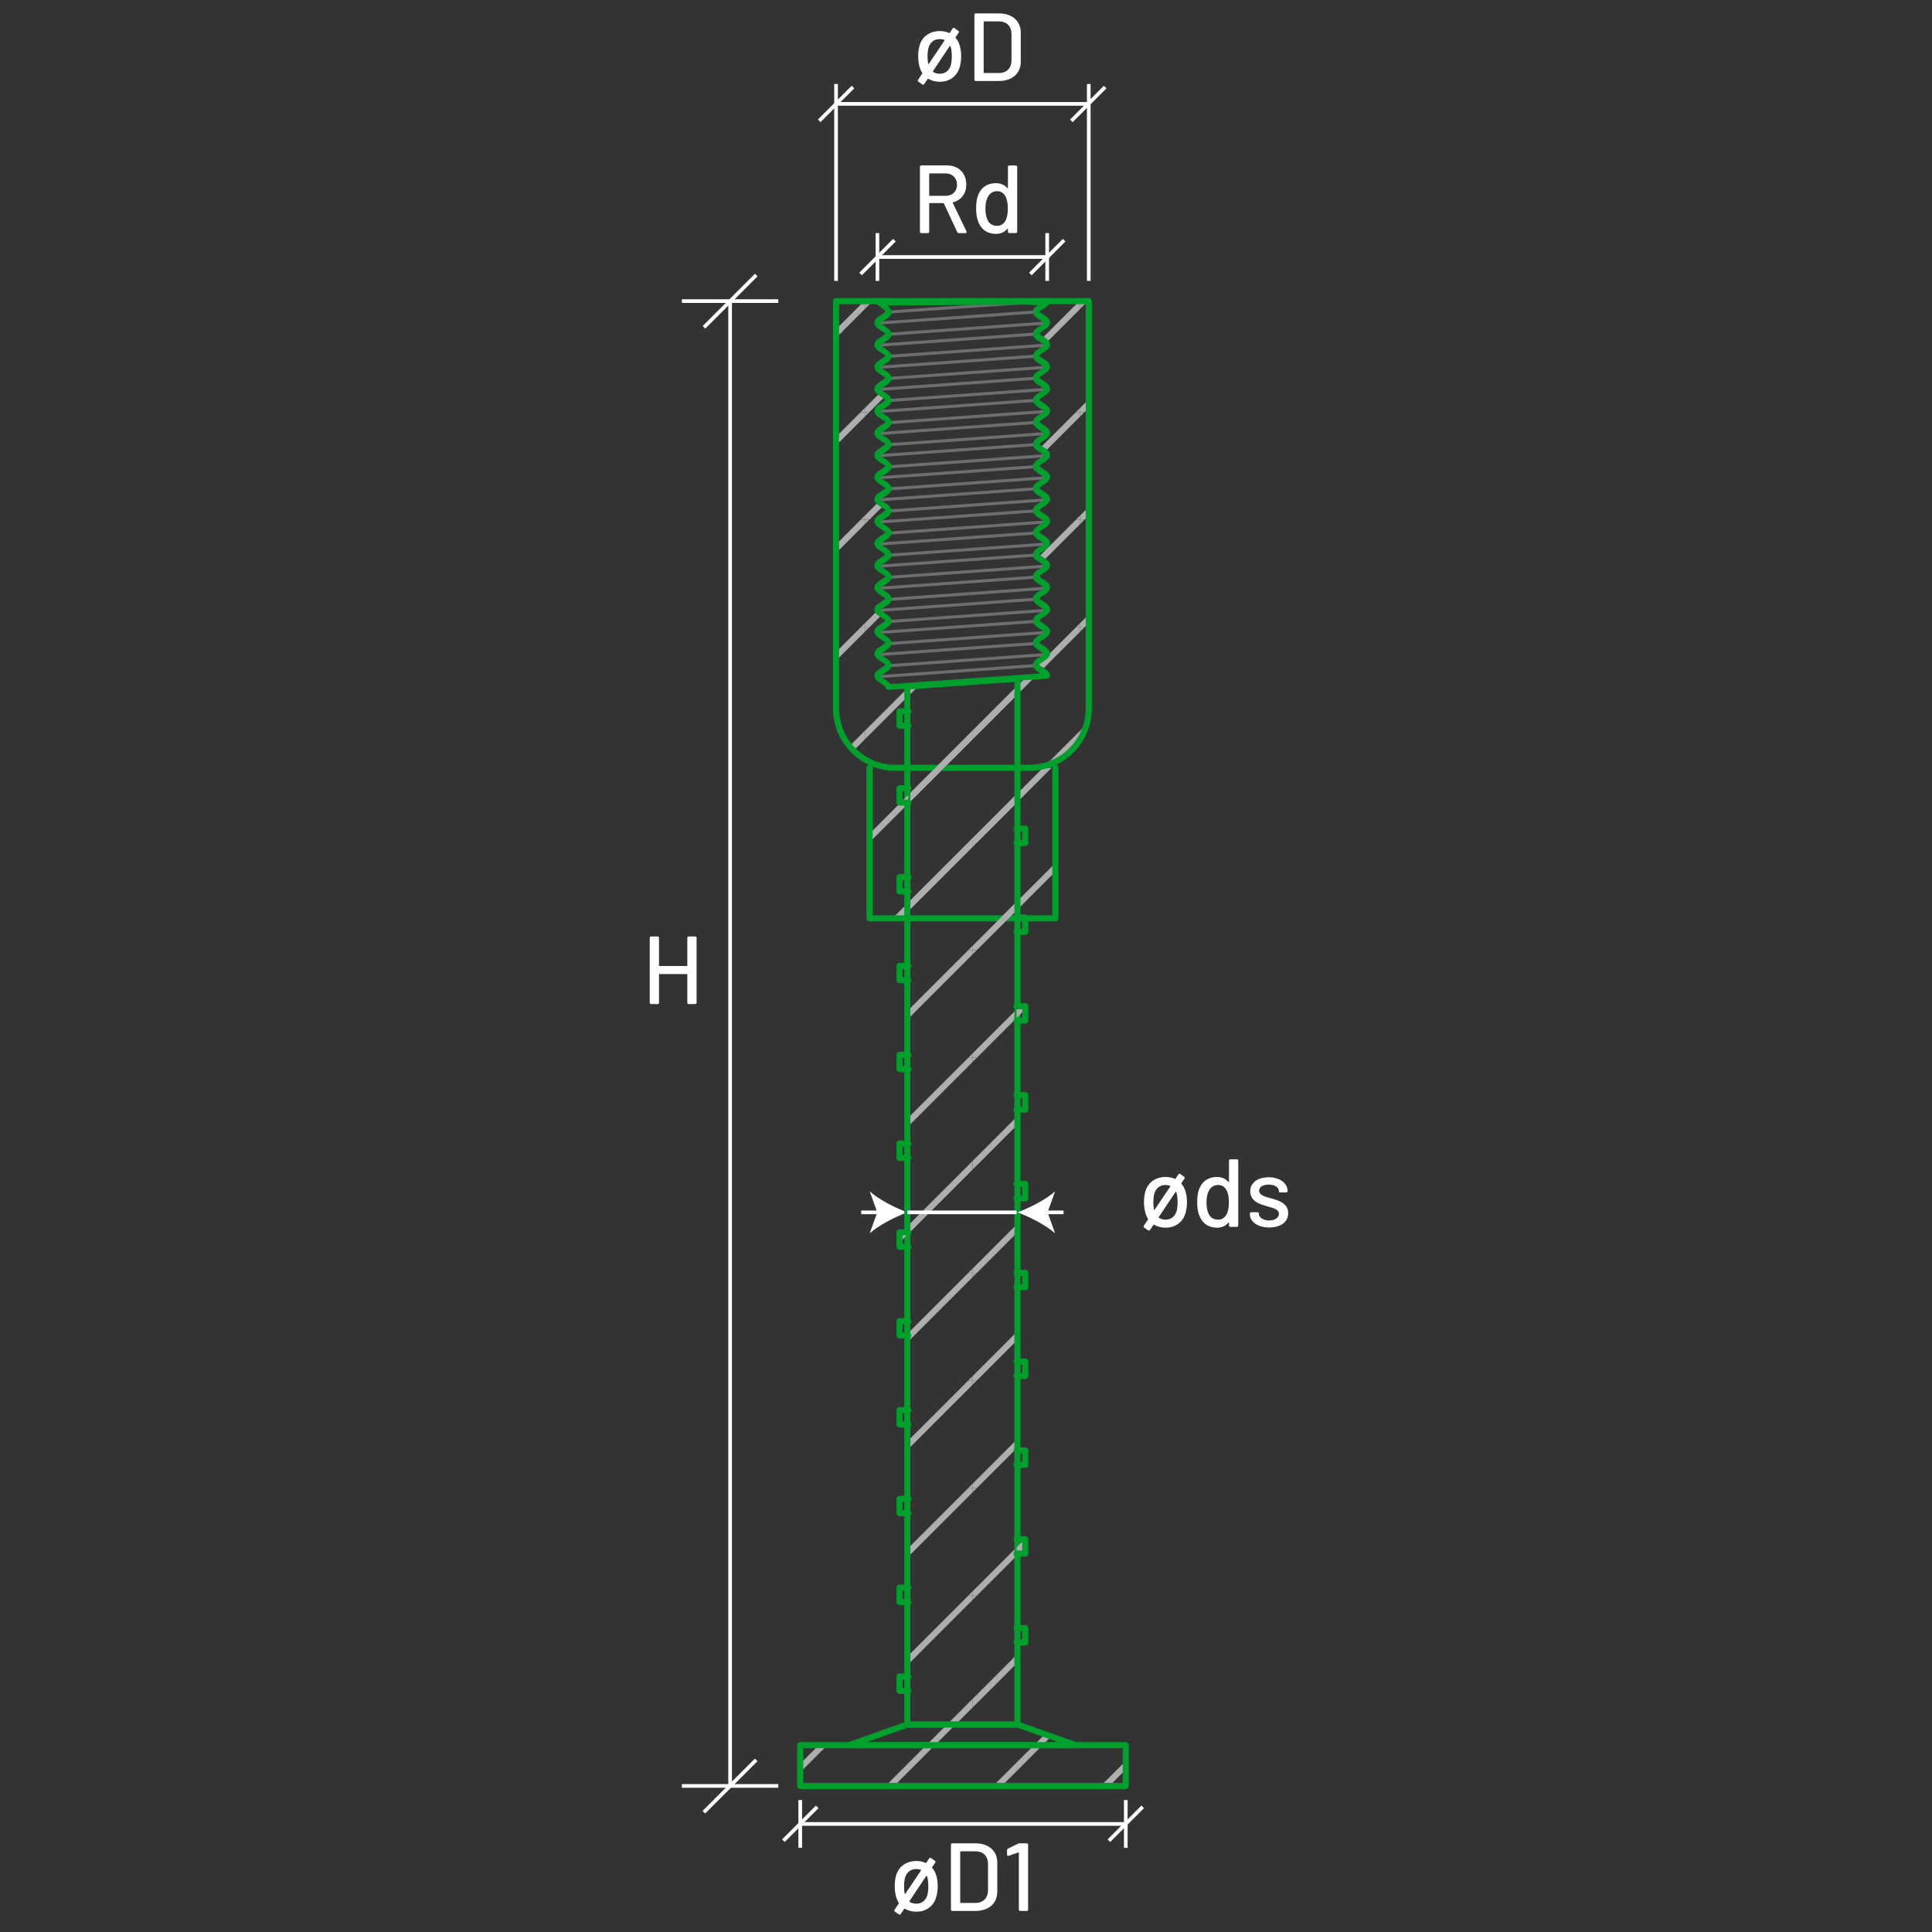<?xml version="1.0" encoding="UTF-8"?>
<svg id="Layer_1" data-name="Layer 1" xmlns="http://www.w3.org/2000/svg" xmlns:xlink="http://www.w3.org/1999/xlink" viewBox="0 0 1000 1000">
  <rect x="0" y="0" width="1000" height="1000" fill="#333333" stroke="none"/>
  <defs>
    <style>
      .cls-1 {
        fill: none;
      }

      .cls-2 {
        clip-path: url(#clippath);
      }

      .cls-3 {
        fill: #fff;
      }

      .cls-4 {
        fill: #00a02d;
      }

      .cls-5 {
        fill: #aeaeae;
      }

      .cls-6 {
        fill: #6d6e70;
      }

      .cls-7 {
        clip-path: url(#clippath-1);
      }

      .cls-8 {
        clip-path: url(#clippath-4);
      }

      .cls-9 {
        clip-path: url(#clippath-3);
      }

      .cls-10 {
        clip-path: url(#clippath-2);
      }

      .cls-11 {
        clip-path: url(#clippath-7);
      }

      .cls-12 {
        clip-path: url(#clippath-8);
      }

      .cls-13 {
        clip-path: url(#clippath-6);
      }

      .cls-14 {
        clip-path: url(#clippath-5);
      }

      .cls-15 {
        clip-path: url(#clippath-9);
      }

      .cls-16 {
        clip-path: url(#clippath-20);
      }

      .cls-17 {
        clip-path: url(#clippath-21);
      }

      .cls-18 {
        clip-path: url(#clippath-24);
      }

      .cls-19 {
        clip-path: url(#clippath-23);
      }

      .cls-20 {
        clip-path: url(#clippath-22);
      }

      .cls-21 {
        clip-path: url(#clippath-25);
      }

      .cls-22 {
        clip-path: url(#clippath-26);
      }

      .cls-23 {
        clip-path: url(#clippath-14);
      }

      .cls-24 {
        clip-path: url(#clippath-13);
      }

      .cls-25 {
        clip-path: url(#clippath-12);
      }

      .cls-26 {
        clip-path: url(#clippath-10);
      }

      .cls-27 {
        clip-path: url(#clippath-15);
      }

      .cls-28 {
        clip-path: url(#clippath-17);
      }

      .cls-29 {
        clip-path: url(#clippath-16);
      }

      .cls-30 {
        clip-path: url(#clippath-19);
      }

      .cls-31 {
        clip-path: url(#clippath-11);
      }

      .cls-32 {
        clip-path: url(#clippath-18);
      }
    </style>
    <clipPath id="clippath">
      <polyline class="cls-1" points="450.05 397.42 450.05 475.33 546.24 475.34 546.23 397.42"/>
    </clipPath>
    <clipPath id="clippath-1">
      <path class="cls-1" d="m530.37,155.85l11.75.45c-3.1,3.36-5.92,2.86-5.92,4.88s5.74,3.7,5.74,5.72-5.74,3.7-5.74,5.72,5.74,3.7,5.74,5.72-5.74,3.7-5.74,5.72,5.74,3.7,5.74,5.72-5.74,3.7-5.74,5.72,5.74,3.7,5.74,5.72-5.74,3.7-5.74,5.72,5.74,3.7,5.74,5.72-5.74,3.7-5.74,5.72,5.74,3.7,5.74,5.72-5.74,3.7-5.74,5.72,5.74,3.7,5.74,5.72-5.74,3.7-5.74,5.72,5.74,3.7,5.74,5.72-5.74,3.7-5.74,5.72,5.74,3.7,5.74,5.72-5.74,3.7-5.74,5.72,5.74,3.7,5.74,5.72-5.74,3.7-5.74,5.72,5.74,3.7,5.74,5.72-5.74,3.7-5.74,5.72,5.74,3.7,5.74,5.72-5.74,3.7-5.74,5.72,5.74,3.7,5.74,5.72-5.74,3.7-5.74,5.72,5.74,3.7,5.74,5.72-5.74,3.7-5.74,5.72,5.74,3.7,5.74,5.72-5.74,3.7-5.74,5.72,5.74,3.7,5.74,5.72-5.74,3.7-5.74,5.72,5.74,3.7,5.74,5.72l-82.05,5.83c0-2.02-5.74-3.7-5.74-5.72s5.74-3.7,5.74-5.72-5.74-3.7-5.74-5.72,5.74-3.7,5.74-5.72-5.74-3.7-5.74-5.72,5.74-3.7,5.74-5.72-5.74-3.7-5.74-5.72,5.74-3.7,5.74-5.72-5.74-3.7-5.74-5.72,5.74-3.7,5.74-5.72-5.74-3.7-5.74-5.72,5.74-3.7,5.74-5.72-5.74-3.7-5.74-5.72,5.74-3.7,5.74-5.72-5.74-3.7-5.74-5.72,5.74-3.7,5.74-5.72-5.74-3.7-5.74-5.72,5.74-3.7,5.74-5.72-5.74-3.7-5.74-5.72,5.74-3.7,5.74-5.72-5.74-3.7-5.74-5.72,5.74-3.7,5.74-5.72-5.74-3.7-5.74-5.72,5.74-3.7,5.74-5.72-5.74-3.7-5.74-5.72,5.74-3.7,5.74-5.72-5.74-3.7-5.74-5.72,5.74-3.7,5.74-5.72-5.74-3.7-5.74-5.72,5.74-3.7,5.74-5.72-5.74-3.7-5.74-5.72,5.74-3.7,5.74-5.72-5.74-3.7-5.74-5.72,5.74-3.7,5.74-5.72-5.25-4.99-5.25-4.99l75.72-.45h-97.63v210.85c0,16.96,13.75,30.72,30.72,30.72h69.37c16.96,0,30.72-13.75,30.72-30.72v-210.85h-33.17Z"/>
    </clipPath>
    <clipPath id="clippath-2">
      <polygon class="cls-1" points="526.63 892.61 469.65 892.61 469.65 355.33 526.63 351.29 526.63 892.61"/>
    </clipPath>
    <clipPath id="clippath-3">
      <polyline class="cls-1" points="470.09 375.6 465.6 375.6 465.6 368.18 470.09 368.18"/>
    </clipPath>
    <clipPath id="clippath-4">
      <polyline class="cls-1" points="470.09 415.42 465.6 415.42 465.6 408 470.09 408"/>
    </clipPath>
    <clipPath id="clippath-5">
      <polyline class="cls-1" points="470.09 461.39 465.6 461.39 465.6 453.98 470.09 453.98"/>
    </clipPath>
    <clipPath id="clippath-6">
      <polyline class="cls-1" points="470.09 507.37 465.6 507.37 465.6 499.95 470.09 499.95"/>
    </clipPath>
    <clipPath id="clippath-7">
      <polyline class="cls-1" points="470.09 553.35 465.6 553.35 465.6 545.93 470.09 545.93"/>
    </clipPath>
    <clipPath id="clippath-8">
      <polyline class="cls-1" points="470.09 599.32 465.6 599.32 465.6 591.91 470.09 591.91"/>
    </clipPath>
    <clipPath id="clippath-9">
      <polyline class="cls-1" points="470.09 645.3 465.6 645.3 465.6 637.88 470.09 637.88"/>
    </clipPath>
    <clipPath id="clippath-10">
      <polyline class="cls-1" points="470.09 691.28 465.6 691.28 465.6 683.86 470.09 683.86"/>
    </clipPath>
    <clipPath id="clippath-11">
      <polyline class="cls-1" points="470.09 737.25 465.6 737.25 465.6 729.84 470.09 729.84"/>
    </clipPath>
    <clipPath id="clippath-12">
      <polyline class="cls-1" points="470.09 783.23 465.6 783.23 465.6 775.81 470.09 775.81"/>
    </clipPath>
    <clipPath id="clippath-13">
      <polyline class="cls-1" points="470.09 829.2 465.6 829.2 465.6 821.79 470.09 821.79"/>
    </clipPath>
    <clipPath id="clippath-14">
      <polyline class="cls-1" points="470.09 875.18 465.6 875.18 465.6 867.77 470.09 867.77"/>
    </clipPath>
    <clipPath id="clippath-15">
      <rect class="cls-1" x="414.2" y="903.3" width="168.5" height="21.09"/>
    </clipPath>
    <clipPath id="clippath-16">
      <polygon class="cls-1" points="556.93 903.3 526.63 892.61 469.65 892.61 439.35 903.3 556.93 903.3"/>
    </clipPath>
    <clipPath id="clippath-17">
      <polyline class="cls-1" points="526.19 842.7 530.68 842.7 530.68 850.11 526.19 850.11"/>
    </clipPath>
    <clipPath id="clippath-18">
      <polyline class="cls-1" points="526.19 796.72 530.68 796.72 530.68 804.14 526.19 804.14"/>
    </clipPath>
    <clipPath id="clippath-19">
      <polyline class="cls-1" points="526.19 750.75 530.68 750.75 530.68 758.16 526.19 758.16"/>
    </clipPath>
    <clipPath id="clippath-20">
      <polyline class="cls-1" points="526.19 704.77 530.68 704.77 530.68 712.18 526.19 712.18"/>
    </clipPath>
    <clipPath id="clippath-21">
      <polyline class="cls-1" points="526.19 658.79 530.68 658.79 530.68 666.21 526.19 666.21"/>
    </clipPath>
    <clipPath id="clippath-22">
      <polyline class="cls-1" points="526.19 612.82 530.68 612.82 530.68 620.23 526.19 620.23"/>
    </clipPath>
    <clipPath id="clippath-23">
      <polyline class="cls-1" points="526.19 566.84 530.68 566.84 530.68 574.26 526.19 574.26"/>
    </clipPath>
    <clipPath id="clippath-24">
      <polyline class="cls-1" points="526.19 520.86 530.68 520.86 530.68 528.28 526.19 528.28"/>
    </clipPath>
    <clipPath id="clippath-25">
      <polyline class="cls-1" points="526.19 474.89 530.68 474.89 530.68 482.3 526.19 482.3"/>
    </clipPath>
    <clipPath id="clippath-26">
      <polyline class="cls-1" points="526.19 428.91 530.68 428.91 530.68 436.33 526.19 436.33"/>
    </clipPath>
  </defs>
  <g>
    <path class="cls-6" d="m459.9,356.81c-.44,0-.79-.35-.79-.79,0-.58-1.51-1.55-2.51-2.2-1.66-1.07-3.23-2.08-3.23-3.52s1.57-2.45,3.23-3.52c1-.64,2.51-1.62,2.51-2.2s-1.51-1.55-2.51-2.2c-1.66-1.07-3.23-2.08-3.23-3.52s1.57-2.45,3.23-3.52c1-.64,2.51-1.62,2.51-2.2s-1.51-1.55-2.51-2.2c-1.66-1.07-3.23-2.08-3.23-3.52s1.57-2.45,3.23-3.52c1-.64,2.51-1.62,2.51-2.2s-1.51-1.55-2.51-2.2c-1.66-1.07-3.23-2.08-3.23-3.52s1.57-2.45,3.23-3.52c1-.64,2.51-1.62,2.51-2.2s-1.51-1.55-2.51-2.2c-1.66-1.07-3.23-2.08-3.23-3.52s1.57-2.45,3.23-3.52c1-.64,2.51-1.62,2.51-2.2s-1.51-1.55-2.51-2.2c-1.66-1.07-3.23-2.08-3.23-3.52s1.57-2.45,3.23-3.52c1-.64,2.51-1.62,2.51-2.2s-1.51-1.55-2.51-2.2c-1.66-1.07-3.23-2.08-3.23-3.52s1.57-2.45,3.23-3.52c1-.64,2.51-1.62,2.51-2.2s-1.51-1.55-2.51-2.2c-1.66-1.07-3.23-2.08-3.23-3.52s1.57-2.45,3.23-3.52c1-.64,2.51-1.62,2.51-2.2s-1.51-1.55-2.51-2.2c-1.66-1.07-3.23-2.08-3.23-3.52s1.57-2.45,3.23-3.52c1-.64,2.51-1.62,2.51-2.2s-1.51-1.55-2.51-2.2c-1.66-1.07-3.23-2.08-3.23-3.52s1.57-2.45,3.23-3.52c1-.64,2.51-1.62,2.51-2.2s-1.51-1.55-2.51-2.2c-1.66-1.07-3.23-2.08-3.23-3.52s1.57-2.45,3.23-3.52c1-.64,2.51-1.62,2.51-2.2s-1.51-1.55-2.51-2.2c-1.66-1.07-3.23-2.08-3.23-3.52s1.57-2.45,3.23-3.52c1-.64,2.51-1.62,2.51-2.2s-1.51-1.55-2.51-2.2c-1.66-1.07-3.23-2.08-3.23-3.52s1.57-2.45,3.23-3.52c1-.64,2.51-1.62,2.51-2.2s-1.51-1.55-2.51-2.2c-1.66-1.07-3.23-2.08-3.23-3.52s1.57-2.45,3.23-3.52c1-.64,2.51-1.62,2.51-2.2s-1.51-1.55-2.51-2.2c-1.66-1.07-3.23-2.08-3.23-3.52s1.57-2.45,3.23-3.52c1-.64,2.51-1.62,2.51-2.2s-1.51-1.55-2.51-2.2c-1.66-1.07-3.23-2.08-3.23-3.52s1.57-2.45,3.23-3.52c1-.64,2.51-1.62,2.51-2.2s-1.51-1.55-2.51-2.2c-1.66-1.07-3.23-2.08-3.23-3.52s1.57-2.45,3.23-3.52c1-.64,2.51-1.62,2.51-2.2,0-.95-2.78-3.38-5.38-5.06-.37-.24-.47-.72-.24-1.09.24-.37.72-.47,1.09-.24,1.43.92,6.11,4.11,6.11,6.38,0,1.44-1.57,2.45-3.23,3.52-1,.64-2.51,1.62-2.51,2.2s1.51,1.55,2.51,2.2c1.66,1.07,3.23,2.08,3.23,3.52s-1.57,2.45-3.23,3.52c-1,.64-2.51,1.62-2.51,2.2s1.51,1.55,2.51,2.2c1.66,1.07,3.23,2.08,3.23,3.52s-1.57,2.45-3.23,3.52c-1,.64-2.51,1.62-2.51,2.2s1.51,1.55,2.51,2.2c1.66,1.07,3.23,2.08,3.23,3.52s-1.57,2.45-3.23,3.52c-1,.64-2.51,1.62-2.51,2.2s1.51,1.55,2.51,2.2c1.66,1.07,3.23,2.08,3.23,3.52s-1.57,2.45-3.23,3.52c-1,.64-2.51,1.62-2.51,2.2s1.51,1.55,2.51,2.2c1.66,1.07,3.23,2.08,3.23,3.52s-1.57,2.45-3.23,3.52c-1,.64-2.51,1.62-2.51,2.2s1.51,1.55,2.51,2.2c1.66,1.07,3.23,2.08,3.23,3.52s-1.57,2.45-3.23,3.52c-1,.64-2.51,1.62-2.51,2.2s1.51,1.55,2.51,2.2c1.66,1.07,3.23,2.08,3.23,3.52s-1.57,2.45-3.23,3.52c-1,.64-2.51,1.62-2.51,2.2s1.51,1.55,2.51,2.2c1.66,1.07,3.23,2.08,3.23,3.52s-1.57,2.45-3.23,3.52c-1,.64-2.51,1.62-2.51,2.2s1.51,1.55,2.51,2.2c1.66,1.07,3.23,2.08,3.23,3.52s-1.57,2.45-3.23,3.52c-1,.64-2.51,1.62-2.51,2.2s1.51,1.55,2.51,2.2c1.66,1.07,3.23,2.08,3.23,3.52s-1.57,2.45-3.23,3.52c-1,.64-2.51,1.62-2.51,2.2s1.51,1.55,2.51,2.2c1.66,1.07,3.23,2.08,3.23,3.52s-1.57,2.45-3.23,3.52c-1,.64-2.51,1.62-2.51,2.2s1.51,1.55,2.51,2.2c1.66,1.07,3.23,2.08,3.23,3.52s-1.57,2.45-3.23,3.52c-1,.64-2.51,1.62-2.51,2.2s1.51,1.55,2.51,2.2c1.66,1.07,3.23,2.08,3.23,3.52s-1.57,2.45-3.23,3.52c-1,.64-2.51,1.62-2.51,2.2s1.51,1.55,2.51,2.2c1.66,1.07,3.23,2.08,3.23,3.52s-1.57,2.45-3.23,3.52c-1,.64-2.51,1.62-2.51,2.2s1.51,1.55,2.51,2.2c1.66,1.07,3.23,2.08,3.23,3.52s-1.57,2.45-3.23,3.52c-1,.64-2.51,1.62-2.51,2.2s1.51,1.55,2.51,2.2c1.66,1.07,3.23,2.08,3.23,3.52s-1.57,2.45-3.23,3.52c-1,.64-2.51,1.62-2.51,2.2s1.51,1.55,2.51,2.2c1.66,1.07,3.23,2.08,3.23,3.52,0,.44-.35.79-.79.79Z"/>
    <path class="cls-6" d="m541.95,350.97c-.44,0-.79-.35-.79-.79,0-.58-1.51-1.55-2.51-2.2-1.66-1.07-3.23-2.08-3.23-3.52s1.57-2.45,3.23-3.52c1-.64,2.51-1.62,2.51-2.2s-1.51-1.55-2.51-2.2c-1.66-1.07-3.23-2.08-3.23-3.52s1.57-2.45,3.23-3.52c1-.64,2.51-1.62,2.51-2.2s-1.51-1.55-2.51-2.2c-1.66-1.07-3.23-2.08-3.23-3.52s1.57-2.45,3.23-3.52c1-.64,2.51-1.62,2.51-2.2s-1.51-1.55-2.51-2.2c-1.66-1.07-3.23-2.08-3.23-3.52s1.57-2.45,3.23-3.52c1-.64,2.51-1.62,2.51-2.2s-1.51-1.55-2.51-2.2c-1.66-1.07-3.23-2.08-3.23-3.52s1.57-2.45,3.23-3.52c1-.64,2.51-1.62,2.51-2.2s-1.51-1.55-2.51-2.2c-1.66-1.07-3.23-2.08-3.23-3.52s1.57-2.45,3.23-3.52c1-.64,2.51-1.62,2.51-2.2s-1.51-1.55-2.51-2.2c-1.66-1.07-3.23-2.08-3.23-3.52s1.57-2.45,3.23-3.52c1-.64,2.51-1.62,2.51-2.2s-1.51-1.55-2.51-2.2c-1.66-1.07-3.23-2.08-3.23-3.52s1.57-2.45,3.23-3.52c1-.64,2.51-1.62,2.51-2.2s-1.51-1.55-2.51-2.2c-1.66-1.07-3.23-2.08-3.23-3.52s1.57-2.45,3.23-3.52c1-.64,2.51-1.62,2.51-2.2s-1.51-1.55-2.51-2.2c-1.66-1.07-3.23-2.08-3.23-3.52s1.57-2.45,3.23-3.52c1-.64,2.51-1.62,2.51-2.2s-1.51-1.55-2.51-2.2c-1.66-1.07-3.23-2.08-3.23-3.52s1.57-2.45,3.23-3.52c1-.64,2.51-1.62,2.51-2.2s-1.51-1.55-2.51-2.2c-1.66-1.07-3.23-2.08-3.23-3.52s1.57-2.45,3.23-3.52c1-.64,2.51-1.62,2.51-2.2s-1.51-1.55-2.51-2.2c-1.66-1.07-3.23-2.08-3.23-3.52s1.57-2.45,3.23-3.52c1-.64,2.51-1.62,2.51-2.2s-1.51-1.55-2.51-2.2c-1.66-1.07-3.23-2.08-3.23-3.52s1.57-2.45,3.23-3.52c1-.64,2.51-1.62,2.51-2.2s-1.51-1.55-2.51-2.2c-1.66-1.07-3.23-2.08-3.23-3.52s1.57-2.45,3.23-3.52c1-.64,2.51-1.62,2.51-2.2s-1.51-1.55-2.51-2.2c-1.66-1.07-3.23-2.08-3.23-3.52s1.57-2.45,3.23-3.52c1-.64,2.51-1.62,2.51-2.2s-1.51-1.55-2.51-2.2c-1.66-1.07-3.23-2.08-3.23-3.52s1.6-2.43,3.29-3.47c.57-.35,1.31-.81,1.85-1.24l-80.6,5.61c-.43.03-.81-.3-.84-.73-.03-.43.3-.81.73-.84l82.14-5.72c.22-.01.43.06.59.21.16.15.25.36.25.58,0,1.45-1.6,2.43-3.29,3.47-1.01.62-2.54,1.56-2.54,2.13s1.51,1.55,2.51,2.2c1.66,1.07,3.23,2.08,3.23,3.52s-1.57,2.45-3.23,3.52c-1,.64-2.51,1.62-2.51,2.2s1.51,1.55,2.51,2.2c1.66,1.07,3.23,2.08,3.23,3.52s-1.57,2.45-3.23,3.52c-1,.64-2.51,1.62-2.51,2.2s1.51,1.55,2.51,2.2c1.66,1.07,3.23,2.08,3.23,3.52s-1.57,2.45-3.23,3.52c-1,.64-2.51,1.62-2.51,2.2s1.51,1.55,2.51,2.2c1.66,1.07,3.23,2.08,3.23,3.52s-1.57,2.45-3.23,3.52c-1,.64-2.51,1.62-2.51,2.2s1.51,1.55,2.51,2.2c1.66,1.07,3.23,2.08,3.23,3.52s-1.57,2.45-3.23,3.52c-1,.64-2.51,1.62-2.51,2.2s1.51,1.55,2.51,2.2c1.66,1.07,3.23,2.08,3.23,3.52s-1.57,2.45-3.23,3.52c-1,.64-2.51,1.62-2.51,2.2s1.51,1.55,2.51,2.2c1.66,1.07,3.23,2.08,3.23,3.52s-1.57,2.45-3.23,3.52c-1,.64-2.51,1.62-2.51,2.2s1.51,1.55,2.51,2.2c1.66,1.07,3.23,2.08,3.23,3.52s-1.57,2.45-3.23,3.52c-1,.64-2.51,1.62-2.51,2.2s1.51,1.55,2.51,2.2c1.66,1.07,3.23,2.08,3.23,3.52s-1.57,2.45-3.23,3.52c-1,.64-2.51,1.62-2.51,2.2s1.51,1.55,2.51,2.2c1.66,1.07,3.23,2.08,3.23,3.52s-1.57,2.45-3.23,3.52c-1,.64-2.51,1.62-2.51,2.2s1.51,1.55,2.51,2.2c1.66,1.07,3.23,2.08,3.23,3.52s-1.57,2.45-3.23,3.52c-1,.64-2.51,1.62-2.51,2.2s1.51,1.55,2.51,2.2c1.66,1.07,3.23,2.08,3.23,3.52s-1.57,2.45-3.23,3.52c-1,.64-2.51,1.62-2.51,2.2s1.51,1.55,2.51,2.2c1.66,1.07,3.23,2.08,3.23,3.52s-1.57,2.45-3.23,3.52c-1,.64-2.51,1.62-2.51,2.2s1.51,1.55,2.51,2.2c1.66,1.07,3.23,2.08,3.23,3.52s-1.57,2.45-3.23,3.52c-1,.64-2.51,1.62-2.51,2.2s1.51,1.55,2.51,2.2c1.66,1.07,3.23,2.08,3.23,3.52s-1.57,2.45-3.23,3.52c-1,.64-2.51,1.62-2.51,2.2s1.51,1.55,2.51,2.2c1.66,1.07,3.23,2.08,3.23,3.52s-1.57,2.45-3.23,3.52c-1,.64-2.51,1.62-2.51,2.2s1.51,1.55,2.51,2.2c1.66,1.07,3.23,2.08,3.23,3.52,0,.43-.35.79-.79.79Z"/>
    <path class="cls-6" d="m454.15,168.07c-.41,0-.76-.32-.78-.73-.03-.43.3-.81.73-.84l82.05-5.83c.44-.03.81.3.84.73.03.43-.3.81-.73.84l-82.05,5.83s-.04,0-.06,0Z"/>
    <path class="cls-6" d="m459.9,173.79c-.41,0-.76-.32-.78-.73-.03-.43.3-.81.73-.84l82.05-5.83c.44-.03.81.3.84.73.03.43-.3.81-.73.84l-82.05,5.83s-.04,0-.06,0Z"/>
    <path class="cls-6" d="m454.15,179.51c-.41,0-.76-.32-.78-.73-.03-.43.3-.81.73-.84l82.05-5.83c.44-.03.81.3.84.73.03.43-.3.81-.73.84l-82.05,5.83s-.04,0-.06,0Z"/>
    <path class="cls-6" d="m459.9,185.23c-.41,0-.76-.32-.78-.73-.03-.43.3-.81.73-.84l82.05-5.83c.44-.03.81.3.84.73.03.43-.3.81-.73.84l-82.05,5.83s-.04,0-.06,0Z"/>
    <path class="cls-6" d="m454.15,190.95c-.41,0-.76-.32-.78-.73-.03-.43.3-.81.73-.84l82.05-5.83c.44-.03.81.3.84.73.03.43-.3.81-.73.84l-82.05,5.83s-.04,0-.06,0Z"/>
    <path class="cls-6" d="m459.9,196.67c-.41,0-.76-.32-.78-.73-.03-.43.3-.81.73-.84l82.05-5.83c.44-.03.81.3.84.73.03.43-.3.81-.73.84l-82.05,5.83s-.04,0-.06,0Z"/>
    <path class="cls-6" d="m454.15,202.39c-.41,0-.76-.32-.78-.73-.03-.43.3-.81.73-.84l82.05-5.83c.44-.03.81.3.84.73.03.43-.3.81-.73.84l-82.05,5.83s-.04,0-.06,0Z"/>
    <path class="cls-6" d="m459.9,208.11c-.41,0-.76-.32-.78-.73-.03-.43.3-.81.73-.84l82.05-5.83c.44-.03.81.3.84.73.03.43-.3.81-.73.84l-82.05,5.83s-.04,0-.06,0Z"/>
    <path class="cls-6" d="m454.15,213.83c-.41,0-.76-.32-.78-.73-.03-.43.3-.81.73-.84l82.05-5.83c.44-.03.81.3.84.73.03.43-.3.81-.73.84l-82.05,5.83s-.04,0-.06,0Z"/>
    <path class="cls-6" d="m459.9,219.55c-.41,0-.76-.32-.78-.73-.03-.43.3-.81.73-.84l82.05-5.83c.44-.03.81.3.84.73.03.43-.3.81-.73.84l-82.05,5.83s-.04,0-.06,0Z"/>
    <path class="cls-6" d="m454.15,225.27c-.41,0-.76-.32-.78-.73-.03-.43.3-.81.73-.84l82.05-5.83c.44-.03.81.3.84.73.03.43-.3.81-.73.84l-82.05,5.83s-.04,0-.06,0Z"/>
    <path class="cls-6" d="m459.9,230.98c-.41,0-.76-.32-.78-.73-.03-.43.3-.81.73-.84l81.89-5.82c.44-.03.81.3.84.73.03.43-.3.81-.73.84l-81.89,5.82s-.04,0-.06,0Z"/>
    <path class="cls-6" d="m454.15,236.7c-.41,0-.76-.32-.78-.73-.03-.43.3-.81.73-.84l82.05-5.83c.44-.03.81.3.84.73.03.43-.3.81-.73.84l-82.05,5.83s-.04,0-.06,0Z"/>
    <path class="cls-6" d="m459.9,242.42c-.41,0-.76-.32-.78-.73-.03-.43.3-.81.73-.84l82.05-5.83c.44-.03.81.3.84.73.03.43-.3.81-.73.84l-82.05,5.83s-.04,0-.06,0Z"/>
    <path class="cls-6" d="m454.15,248.14c-.41,0-.76-.32-.78-.73-.03-.43.3-.81.73-.84l82.05-5.83c.44-.03.81.3.84.73.03.43-.3.81-.73.84l-82.05,5.83s-.04,0-.06,0Z"/>
    <path class="cls-6" d="m459.9,253.86c-.41,0-.76-.32-.78-.73-.03-.43.3-.81.73-.84l82.05-5.83c.44-.03.81.3.84.73.03.43-.3.81-.73.84l-82.05,5.83s-.04,0-.06,0Z"/>
    <path class="cls-6" d="m454.15,259.58c-.41,0-.76-.32-.78-.73-.03-.43.3-.81.73-.84l82.05-5.83c.44-.03.81.3.84.73.03.43-.3.81-.73.84l-82.05,5.83s-.04,0-.06,0Z"/>
    <path class="cls-6" d="m459.9,265.3c-.41,0-.76-.32-.78-.73-.03-.43.3-.81.73-.84l82.05-5.83c.44-.03.81.3.84.73s-.3.81-.73.84l-82.05,5.83s-.04,0-.06,0Z"/>
    <path class="cls-6" d="m454.15,271.02c-.41,0-.76-.32-.78-.73-.03-.43.3-.81.73-.84l82.05-5.83c.44-.03.81.3.84.73.03.43-.3.81-.73.84l-82.05,5.83s-.04,0-.06,0Z"/>
    <path class="cls-6" d="m459.9,276.74c-.41,0-.76-.32-.78-.73-.03-.43.3-.81.73-.84l82.05-5.83c.44-.03.81.3.84.73s-.3.81-.73.84l-82.05,5.83s-.04,0-.06,0Z"/>
    <path class="cls-6" d="m454.15,282.46c-.41,0-.76-.32-.78-.73-.03-.43.3-.81.73-.84l82.05-5.83c.44-.03.81.3.84.73.03.43-.3.81-.73.84l-82.05,5.83s-.04,0-.06,0Z"/>
    <path class="cls-6" d="m459.9,288.18c-.41,0-.76-.32-.78-.73-.03-.43.3-.81.73-.84l82.05-5.83c.44-.03.81.3.84.73s-.3.81-.73.84l-82.05,5.83s-.04,0-.06,0Z"/>
    <path class="cls-6" d="m454.15,293.9c-.41,0-.76-.32-.78-.73-.03-.43.3-.81.73-.84l82.05-5.83c.44-.03.81.3.84.73.03.43-.3.81-.73.84l-82.05,5.83s-.04,0-.06,0Z"/>
    <path class="cls-6" d="m459.9,299.61c-.41,0-.76-.32-.78-.73-.03-.43.3-.81.73-.84l82.05-5.83c.44-.03.81.3.84.73s-.3.81-.73.84l-82.05,5.83s-.04,0-.06,0Z"/>
    <path class="cls-6" d="m454.15,305.33c-.41,0-.76-.32-.78-.73-.03-.43.3-.81.73-.84l82.05-5.83c.44-.03.81.3.84.73.03.43-.3.81-.73.84l-82.05,5.83s-.04,0-.06,0Z"/>
    <path class="cls-6" d="m459.9,311.05c-.41,0-.76-.32-.78-.73-.03-.43.3-.81.73-.84l82.05-5.83c.44-.03.81.3.84.73s-.3.81-.73.84l-82.05,5.83s-.04,0-.06,0Z"/>
    <path class="cls-6" d="m454.15,316.77c-.41,0-.76-.32-.78-.73-.03-.43.3-.81.73-.84l82.05-5.83c.44-.03.81.3.84.73.03.43-.3.81-.73.84l-82.05,5.83s-.04,0-.06,0Z"/>
    <path class="cls-6" d="m459.9,322.49c-.41,0-.76-.32-.78-.73-.03-.43.3-.81.73-.84l82.05-5.83c.44-.03.81.3.84.73s-.3.81-.73.84l-82.05,5.83s-.04,0-.06,0Z"/>
    <path class="cls-6" d="m454.15,328.21c-.41,0-.76-.32-.78-.73-.03-.43.3-.81.73-.84l82.05-5.83c.44-.03.81.3.84.73.03.43-.3.81-.73.84l-82.05,5.83s-.04,0-.06,0Z"/>
    <path class="cls-6" d="m459.9,333.93c-.41,0-.76-.32-.78-.73-.03-.43.3-.81.73-.84l82.05-5.83c.44-.03.81.3.84.73s-.3.81-.73.84l-82.05,5.83s-.04,0-.06,0Z"/>
    <path class="cls-6" d="m454.15,339.65c-.41,0-.76-.32-.78-.73-.03-.43.3-.81.73-.84l82.05-5.83c.44-.03.81.3.84.73.03.43-.3.81-.73.84l-82.05,5.83s-.04,0-.06,0Z"/>
    <path class="cls-6" d="m459.9,345.37c-.41,0-.76-.32-.78-.73-.03-.43.3-.81.73-.84l82.05-5.83c.44-.03.81.3.84.73s-.3.81-.73.84l-82.05,5.83s-.04,0-.06,0Z"/>
    <path class="cls-6" d="m454.15,351.09c-.41,0-.76-.32-.78-.73-.03-.43.3-.81.73-.84l82.05-5.83c.44-.03.81.3.84.73.03.43-.3.81-.73.84l-82.05,5.83s-.04,0-.06,0Z"/>
    <path class="cls-6" d="m459.9,356.81c-.41,0-.76-.32-.78-.73-.03-.43.3-.81.73-.84l82.05-5.83c.44-.03.81.3.84.73s-.3.81-.73.84l-82.05,5.83s-.04,0-.06,0Z"/>
  </g>
  <rect class="cls-3" x="453.2" y="120.66" width="1.9" height="24.74"/>
  <rect class="cls-3" x="541.08" y="120.66" width="1.9" height="24.74"/>
  <rect class="cls-3" x="454.15" y="132.08" width="87.88" height="1.9"/>
  <rect class="cls-3" x="432.74" y="52.82" width="130.51" height="1.9"/>
  <g>
    <path class="cls-3" d="m497.5,29.08c0,2.15-.3,4.4-.9,6.15-1.5,4.45-5.3,7.1-10.15,7.1-2.25,0-4.3-.55-5.95-1.55-.15-.05-.25,0-.35.1l-1.75,2.6c-.25.4-.65.45-1.05.2l-1.95-1.35c-.4-.25-.45-.65-.2-1.05l2.15-3.2c.05-.1.05-.2,0-.3-.5-.8-.9-1.6-1.2-2.55-.55-1.65-.9-3.9-.9-6.1s.3-4.4.85-6c1.45-4.4,5.3-7.05,10.4-7.05,1.75,0,3.35.35,4.75,1,.15.05.3,0,.35-.1l1.45-2.2c.25-.4.65-.5,1.05-.2l1.9,1.35c.4.25.45.65.2,1.05l-1.6,2.3c-.05.1-.05.25.05.35.8.95,1.5,2.1,1.95,3.45.6,1.7.9,3.9.9,6Zm-17.1,3.9c.05.2.25.2.35.05l8.1-12c.1-.15.05-.3-.1-.35-.7-.3-1.5-.45-2.4-.45-2.75,0-4.85,1.6-5.7,4.3-.35,1.1-.55,2.8-.55,4.65,0,1.35.1,2.7.3,3.8Zm12.25-3.8c0-1.85-.2-3.55-.5-4.65-.05-.25-.15-.45-.25-.65-.1-.15-.25-.2-.35,0l-8.65,12.95c-.1.1-.1.25.05.35.95.65,2.15,1,3.5,1,2.7,0,4.8-1.6,5.65-4.3.35-1.2.55-3,.55-4.7Z"/>
    <path class="cls-3" d="m504.35,41.18V7.68c0-.45.3-.75.75-.75h11.85c6.95,0,11.4,3.9,11.4,10v15c0,6.1-4.45,10-11.4,10h-11.85c-.45,0-.75-.3-.75-.75Zm5.05-3.4h7.75c3.9,0,6.35-2.55,6.4-6.55v-13.6c0-4-2.45-6.55-6.4-6.55h-7.75c-.15,0-.25.1-.25.25v26.2c0,.15.1.25.25.25Z"/>
  </g>
  <g>
    <path class="cls-3" d="m495.45,120.11l-6.9-14.8c-.05-.1-.2-.2-.3-.2h-7.05c-.15,0-.25.1-.25.25v14.55c0,.45-.3.75-.75.75h-3.3c-.45,0-.75-.3-.75-.75v-33.55c0-.45.3-.75.75-.75h13.2c6.05,0,10.05,4,10.05,9.95,0,4.65-2.65,8.05-6.85,9.15-.15.05-.2.15-.15.3l7.1,14.75c.25.55,0,.9-.55.9h-3.4c-.4,0-.7-.2-.85-.55Zm-14.5-30.1v11.1c0,.15.1.25.25.25h8.3c3.5,0,5.85-2.35,5.85-5.75s-2.35-5.85-5.85-5.85h-8.3c-.15,0-.25.1-.25.25Z"/>
    <path class="cls-3" d="m522.45,85.65h3.3c.45,0,.75.3.75.75v33.5c0,.45-.3.75-.75.75h-3.3c-.45,0-.75-.3-.75-.75v-1.3c0-.2-.15-.3-.3-.15-1.45,1.7-3.5,2.6-5.8,2.6-4.9,0-8.05-2.6-9.45-6.8-.65-1.8-.9-3.95-.9-6.4,0-2.25.2-4.3.75-6.05,1.35-4.3,4.55-7,9.6-7,2.3,0,4.35.9,5.8,2.55.15.15.3.1.3-.1v-10.85c0-.45.3-.75.75-.75Zm-.8,22.25c0-2.85-.45-4.9-1.3-6.4-.95-1.65-2.35-2.55-4.25-2.55s-3.45.85-4.45,2.4c-1,1.55-1.6,3.65-1.6,6.6,0,2.7.45,4.7,1.25,6.2.95,1.8,2.6,2.75,4.8,2.75,1.95,0,3.4-1,4.35-2.7.8-1.45,1.2-3.55,1.2-6.3Z"/>
  </g>
  <rect class="cls-3" x="441.79" y="132.08" width="24.74" height="1.9" transform="translate(38.94 360.06) rotate(-44.99)"/>
  <rect class="cls-3" x="529.67" y="132.08" width="24.74" height="1.9" transform="translate(64.67 422.19) rotate(-44.99)"/>
  <rect class="cls-3" x="413.25" y="931.7" width="1.9" height="24.74"/>
  <rect class="cls-3" x="581.75" y="931.7" width="1.9" height="24.74"/>
  <rect class="cls-3" x="414.44" y="943.12" width="168.25" height="1.9"/>
  <g>
    <path class="cls-3" d="m485.35,976.25c0,2.15-.3,4.4-.9,6.15-1.5,4.45-5.3,7.1-10.15,7.1-2.25,0-4.3-.55-5.95-1.55-.15-.05-.25,0-.35.1l-1.75,2.6c-.25.4-.65.45-1.05.2l-1.95-1.35c-.4-.25-.45-.65-.2-1.05l2.15-3.2c.05-.1.05-.2,0-.3-.5-.8-.9-1.6-1.2-2.55-.55-1.65-.9-3.9-.9-6.1s.3-4.4.85-6c1.45-4.4,5.3-7.05,10.4-7.05,1.75,0,3.35.35,4.75,1,.15.05.3,0,.35-.1l1.45-2.2c.25-.4.65-.5,1.05-.2l1.9,1.35c.4.25.45.65.2,1.05l-1.6,2.3c-.05.1-.05.25.05.35.8.95,1.5,2.1,1.95,3.45.6,1.7.9,3.9.9,6Zm-17.1,3.9c.05.2.25.2.35.05l8.1-12c.1-.15.05-.3-.1-.35-.7-.3-1.5-.45-2.4-.45-2.75,0-4.85,1.6-5.7,4.3-.35,1.1-.55,2.8-.55,4.65,0,1.35.1,2.7.3,3.8Zm12.25-3.8c0-1.85-.2-3.55-.5-4.65-.05-.25-.15-.45-.25-.65-.1-.15-.25-.2-.35,0l-8.65,12.95c-.1.1-.1.25.05.35.95.65,2.15,1,3.5,1,2.7,0,4.8-1.6,5.65-4.3.35-1.2.55-3,.55-4.7Z"/>
    <path class="cls-3" d="m492.2,988.35v-33.5c0-.45.3-.75.75-.75h11.85c6.95,0,11.4,3.9,11.4,10v15c0,6.1-4.45,10-11.4,10h-11.85c-.45,0-.75-.3-.75-.75Zm5.05-3.4h7.75c3.9,0,6.35-2.55,6.4-6.55v-13.6c0-4-2.45-6.55-6.4-6.55h-7.75c-.15,0-.25.1-.25.25v26.2c0,.15.1.25.25.25Z"/>
    <path class="cls-3" d="m527.85,954.1h3.55c.45,0,.75.3.75.75v33.5c0,.45-.3.75-.75.75h-3.3c-.45,0-.75-.3-.75-.75v-29.3c0-.15-.15-.25-.3-.2l-4.95,1.7c-.5.2-.85-.05-.85-.6v-2.3c0-.4.2-.65.55-.85l5.1-2.5c.3-.15.6-.2.95-.2Z"/>
  </g>
  <rect class="cls-3" x="401.83" y="943.12" width="24.74" height="1.9" transform="translate(-546.28 569.48) rotate(-45.01)"/>
  <rect class="cls-3" x="570.33" y="943.12" width="24.74" height="1.9" transform="translate(-496.91 688.64) rotate(-45.01)"/>
  <rect class="cls-3" x="431.79" y="43.48" width="1.9" height="101.91"/>
  <rect class="cls-3" x="562.59" y="43.48" width="1.9" height="101.91"/>
  <rect class="cls-3" x="420.37" y="52.82" width="24.74" height="1.9" transform="translate(88.7 321.71) rotate(-44.99)"/>
  <rect class="cls-3" x="550.88" y="52.82" width="24.74" height="1.9" transform="translate(126.92 413.99) rotate(-44.99)"/>
  <rect class="cls-3" x="376.96" y="155.85" width="1.9" height="767.92"/>
  <rect class="cls-3" x="352.93" y="154.9" width="49.91" height="1.9"/>
  <rect class="cls-3" x="352.93" y="923.44" width="49.91" height="1.9"/>
  <rect class="cls-3" x="358.75" y="923.44" width="38.27" height="1.9" transform="translate(-542.93 537.87) rotate(-44.99)"/>
  <rect class="cls-3" x="358.75" y="154.9" width="38.27" height="1.9" transform="translate(.47 312.82) rotate(-44.99)"/>
  <path class="cls-3" d="m356.5,484.71h3.3c.45,0,.75.3.75.75v33.5c0,.45-.3.75-.75.75h-3.3c-.45,0-.75-.3-.75-.75v-14.55c0-.15-.1-.25-.25-.25h-14.15c-.15,0-.25.1-.25.25v14.55c0,.45-.3.75-.75.75h-3.3c-.45,0-.75-.3-.75-.75v-33.5c0-.45.3-.75.75-.75h3.3c.45,0,.75.3.75.75v14.3c0,.15.1.25.25.25h14.15c.15,0,.25-.1.25-.25v-14.3c0-.45.3-.75.75-.75Z"/>
  <g>
    <rect class="cls-3" x="445.76" y="626.56" width="10.12" height="1.9"/>
    <path class="cls-3" d="m469.65,627.51c-6.48-2.4-14.51-6.5-19.49-10.84l3.92,10.84-3.92,10.84c4.98-4.34,13.01-8.44,19.49-10.84Z"/>
  </g>
  <g>
    <g class="cls-2">
      <g>
        <rect class="cls-1" x="503.37" y="380.41" width="55.69" height="55.69"/>
        <polygon class="cls-1" points="559.06 382.67 505.64 436.1 556.83 436.1 559.06 433.87 559.06 382.67"/>
        <polygon class="cls-1" points="505.61 380.41 503.37 382.63 503.37 433.9 556.87 380.41 505.61 380.41"/>
        <polygon class="cls-5" points="503.37 380.41 503.37 382.63 505.61 380.41 503.37 380.41"/>
        <polygon class="cls-5" points="559.06 380.41 556.87 380.41 503.37 433.9 503.37 436.1 505.64 436.1 559.06 382.67 559.06 380.41"/>
        <polygon class="cls-5" points="559.06 433.87 556.83 436.1 559.06 436.1 559.06 433.87"/>
      </g>
      <g>
        <rect class="cls-1" x="503.37" y="436.1" width="55.69" height="55.69"/>
        <polygon class="cls-1" points="559.06 438.36 505.64 491.78 556.83 491.78 559.06 489.55 559.06 438.36"/>
        <polygon class="cls-1" points="505.61 436.1 503.37 438.32 503.37 489.59 556.87 436.1 505.61 436.1"/>
        <polygon class="cls-5" points="503.37 436.1 503.37 438.32 505.61 436.1 503.37 436.1"/>
        <polygon class="cls-5" points="559.06 436.1 556.87 436.1 503.37 489.59 503.37 491.78 505.64 491.78 559.06 438.36 559.06 436.1"/>
        <polygon class="cls-5" points="559.06 489.55 556.83 491.78 559.06 491.78 559.06 489.55"/>
      </g>
      <g>
        <rect class="cls-1" x="447.69" y="380.41" width="55.69" height="55.69"/>
        <polygon class="cls-1" points="503.37 382.67 449.95 436.1 501.15 436.1 503.37 433.87 503.37 382.67"/>
        <polygon class="cls-1" points="449.92 380.41 447.69 382.63 447.69 433.9 501.18 380.41 449.92 380.41"/>
        <polygon class="cls-5" points="447.69 380.41 447.69 382.63 449.92 380.41 447.69 380.41"/>
        <polygon class="cls-5" points="503.37 380.41 501.18 380.41 447.69 433.9 447.69 436.1 449.95 436.1 503.37 382.67 503.37 380.41"/>
        <polygon class="cls-5" points="503.37 433.87 501.15 436.1 503.37 436.1 503.37 433.87"/>
      </g>
      <g>
        <rect class="cls-1" x="447.69" y="436.1" width="55.69" height="55.69"/>
        <polygon class="cls-1" points="503.37 438.36 449.95 491.78 501.15 491.78 503.37 489.55 503.37 438.36"/>
        <polygon class="cls-1" points="449.92 436.1 447.69 438.32 447.69 489.59 501.18 436.1 449.92 436.1"/>
        <polygon class="cls-5" points="447.69 436.1 447.69 438.32 449.92 436.1 447.69 436.1"/>
        <polygon class="cls-5" points="503.37 436.1 501.18 436.1 447.69 489.59 447.69 491.78 449.95 491.78 503.37 438.36 503.37 436.1"/>
        <polygon class="cls-5" points="503.37 489.55 501.15 491.78 503.37 491.78 503.37 489.55"/>
      </g>
    </g>
    <path class="cls-4" d="m546.24,476.92h-96.19c-.42,0-.82-.17-1.11-.47s-.46-.7-.46-1.11v-77.92c0-.87.71-1.58,1.58-1.58h0c.87,0,1.58.71,1.58,1.58v76.34s93.03,0,93.03,0v-76.34c0-.87.7-1.58,1.57-1.58.87,0,1.58.71,1.58,1.58v77.92c0,.42-.16.82-.45,1.11-.3.3-.7.46-1.11.46Z"/>
  </g>
  <g>
    <g class="cls-7">
      <g>
        <rect class="cls-1" x="559.06" y="101.97" width="55.69" height="55.69"/>
        <polygon class="cls-1" points="614.75 104.24 561.32 157.66 612.52 157.66 614.75 155.43 614.75 104.24"/>
        <polygon class="cls-1" points="561.29 101.97 559.06 104.2 559.06 155.47 612.55 101.97 561.29 101.97"/>
        <polygon class="cls-5" points="559.06 101.97 559.06 104.2 561.29 101.97 559.06 101.97"/>
        <polygon class="cls-5" points="614.75 101.97 612.55 101.97 559.06 155.47 559.06 157.66 561.32 157.66 614.75 104.24 614.75 101.97"/>
        <polygon class="cls-5" points="614.75 155.43 612.52 157.66 614.75 157.66 614.75 155.43"/>
      </g>
      <g>
        <rect class="cls-1" x="559.06" y="157.66" width="55.69" height="55.69"/>
        <polygon class="cls-1" points="614.75 159.92 561.32 213.35 612.52 213.35 614.75 211.12 614.75 159.92"/>
        <polygon class="cls-1" points="561.29 157.66 559.06 159.89 559.06 211.15 612.55 157.66 561.29 157.66"/>
        <polygon class="cls-5" points="559.06 157.66 559.06 159.89 561.29 157.66 559.06 157.66"/>
        <polygon class="cls-5" points="614.75 157.66 612.55 157.66 559.06 211.15 559.06 213.35 561.32 213.35 614.75 159.92 614.75 157.66"/>
        <polygon class="cls-5" points="614.75 211.12 612.52 213.35 614.75 213.35 614.75 211.12"/>
      </g>
      <g>
        <rect class="cls-1" x="559.06" y="213.35" width="55.69" height="55.69"/>
        <polygon class="cls-1" points="614.75 215.61 561.32 269.03 612.52 269.03 614.75 266.81 614.75 215.61"/>
        <polygon class="cls-1" points="561.29 213.35 559.06 215.57 559.06 266.84 612.55 213.35 561.29 213.35"/>
        <polygon class="cls-5" points="559.06 213.35 559.06 215.57 561.29 213.35 559.06 213.35"/>
        <polygon class="cls-5" points="614.75 213.35 612.55 213.35 559.06 266.84 559.06 269.03 561.32 269.03 614.75 215.61 614.75 213.35"/>
        <polygon class="cls-5" points="614.75 266.81 612.52 269.03 614.75 269.03 614.75 266.81"/>
      </g>
      <g>
        <rect class="cls-1" x="559.06" y="269.03" width="55.69" height="55.69"/>
        <polygon class="cls-1" points="614.75 271.3 561.32 324.72 612.52 324.72 614.75 322.49 614.75 271.3"/>
        <polygon class="cls-1" points="561.29 269.03 559.06 271.26 559.06 322.53 612.55 269.03 561.29 269.03"/>
        <polygon class="cls-5" points="559.06 269.03 559.06 271.26 561.29 269.03 559.06 269.03"/>
        <polygon class="cls-5" points="614.75 269.03 612.55 269.03 559.06 322.53 559.06 324.72 561.32 324.72 614.75 271.3 614.75 269.03"/>
        <polygon class="cls-5" points="614.75 322.49 612.52 324.72 614.75 324.72 614.75 322.49"/>
      </g>
      <g>
        <rect class="cls-1" x="559.06" y="324.72" width="55.69" height="55.69"/>
        <polygon class="cls-1" points="614.75 326.98 561.32 380.41 612.52 380.41 614.75 378.18 614.75 326.98"/>
        <polygon class="cls-1" points="561.29 324.72 559.06 326.95 559.06 378.21 612.55 324.72 561.29 324.72"/>
        <polygon class="cls-5" points="559.06 324.72 559.06 326.95 561.29 324.72 559.06 324.72"/>
        <polygon class="cls-5" points="614.75 324.72 612.55 324.72 559.06 378.21 559.06 380.41 561.32 380.41 614.75 326.98 614.75 324.72"/>
        <polygon class="cls-5" points="614.75 378.18 612.52 380.41 614.75 380.41 614.75 378.18"/>
      </g>
      <g>
        <rect class="cls-1" x="559.06" y="380.41" width="55.69" height="55.69"/>
        <polygon class="cls-1" points="614.75 382.67 561.32 436.1 612.52 436.1 614.75 433.87 614.75 382.67"/>
        <polygon class="cls-1" points="561.29 380.41 559.06 382.63 559.06 433.9 612.55 380.41 561.29 380.41"/>
        <polygon class="cls-5" points="559.06 380.41 559.06 382.63 561.29 380.41 559.06 380.41"/>
        <polygon class="cls-5" points="614.75 380.41 612.55 380.41 559.06 433.9 559.06 436.1 561.32 436.1 614.75 382.67 614.75 380.41"/>
        <polygon class="cls-5" points="614.75 433.87 612.52 436.1 614.75 436.1 614.75 433.87"/>
      </g>
      <g>
        <rect class="cls-1" x="503.37" y="101.97" width="55.69" height="55.69"/>
        <polygon class="cls-1" points="559.06 104.24 505.64 157.66 556.83 157.66 559.06 155.43 559.06 104.24"/>
        <polygon class="cls-1" points="505.61 101.97 503.37 104.2 503.37 155.47 556.87 101.97 505.61 101.97"/>
        <polygon class="cls-5" points="503.37 101.97 503.37 104.2 505.61 101.97 503.37 101.97"/>
        <polygon class="cls-5" points="559.06 101.97 556.87 101.97 503.37 155.47 503.37 157.66 505.64 157.66 559.06 104.24 559.06 101.97"/>
        <polygon class="cls-5" points="559.06 155.43 556.83 157.66 559.06 157.66 559.06 155.43"/>
      </g>
      <g>
        <rect class="cls-1" x="503.37" y="157.66" width="55.69" height="55.69"/>
        <polygon class="cls-1" points="559.06 159.92 505.64 213.35 556.83 213.35 559.06 211.12 559.06 159.92"/>
        <polygon class="cls-1" points="505.61 157.66 503.37 159.89 503.37 211.15 556.87 157.66 505.61 157.66"/>
        <polygon class="cls-5" points="503.37 157.66 503.37 159.89 505.61 157.66 503.37 157.66"/>
        <polygon class="cls-5" points="559.06 157.66 556.87 157.66 503.37 211.15 503.37 213.35 505.64 213.35 559.06 159.92 559.06 157.66"/>
        <polygon class="cls-5" points="559.06 211.12 556.83 213.35 559.06 213.35 559.06 211.12"/>
      </g>
      <g>
        <rect class="cls-1" x="503.37" y="213.35" width="55.69" height="55.69"/>
        <polygon class="cls-1" points="559.06 215.61 505.64 269.03 556.83 269.03 559.06 266.81 559.06 215.61"/>
        <polygon class="cls-1" points="505.61 213.35 503.37 215.57 503.37 266.84 556.87 213.35 505.61 213.35"/>
        <polygon class="cls-5" points="503.37 213.35 503.37 215.57 505.61 213.35 503.37 213.35"/>
        <polygon class="cls-5" points="559.06 213.35 556.87 213.35 503.37 266.84 503.37 269.03 505.64 269.03 559.06 215.61 559.06 213.35"/>
        <polygon class="cls-5" points="559.06 266.81 556.83 269.03 559.06 269.03 559.06 266.81"/>
      </g>
      <g>
        <rect class="cls-1" x="503.37" y="269.03" width="55.69" height="55.69"/>
        <polygon class="cls-1" points="559.06 271.3 505.64 324.72 556.83 324.72 559.06 322.49 559.06 271.3"/>
        <polygon class="cls-1" points="505.61 269.03 503.37 271.26 503.37 322.53 556.87 269.03 505.61 269.03"/>
        <polygon class="cls-5" points="503.37 269.03 503.37 271.26 505.61 269.03 503.37 269.03"/>
        <polygon class="cls-5" points="559.06 269.03 556.87 269.03 503.37 322.53 503.37 324.72 505.64 324.72 559.06 271.3 559.06 269.03"/>
        <polygon class="cls-5" points="559.06 322.49 556.83 324.72 559.06 324.72 559.06 322.49"/>
      </g>
      <g>
        <rect class="cls-1" x="503.37" y="324.72" width="55.69" height="55.69"/>
        <polygon class="cls-1" points="559.06 326.98 505.64 380.41 556.83 380.41 559.06 378.18 559.06 326.98"/>
        <polygon class="cls-1" points="505.61 324.72 503.37 326.95 503.37 378.21 556.87 324.72 505.61 324.72"/>
        <polygon class="cls-5" points="503.37 324.72 503.37 326.95 505.61 324.72 503.37 324.72"/>
        <polygon class="cls-5" points="559.06 324.72 556.87 324.72 503.37 378.21 503.37 380.41 505.64 380.41 559.06 326.98 559.06 324.72"/>
        <polygon class="cls-5" points="559.06 378.18 556.83 380.41 559.06 380.41 559.06 378.18"/>
      </g>
      <g>
        <rect class="cls-1" x="503.37" y="380.41" width="55.69" height="55.69"/>
        <polygon class="cls-1" points="559.06 382.67 505.64 436.1 556.83 436.1 559.06 433.87 559.06 382.67"/>
        <polygon class="cls-1" points="505.61 380.41 503.37 382.63 503.37 433.9 556.87 380.41 505.61 380.41"/>
        <polygon class="cls-5" points="503.37 380.41 503.37 382.63 505.61 380.41 503.37 380.41"/>
        <polygon class="cls-5" points="559.06 380.41 556.87 380.41 503.37 433.9 503.37 436.1 505.64 436.1 559.06 382.67 559.06 380.41"/>
        <polygon class="cls-5" points="559.06 433.87 556.83 436.1 559.06 436.1 559.06 433.87"/>
      </g>
      <g>
        <rect class="cls-1" x="447.69" y="101.97" width="55.69" height="55.69"/>
        <polygon class="cls-1" points="503.37 104.24 449.95 157.66 501.15 157.66 503.37 155.43 503.37 104.24"/>
        <polygon class="cls-1" points="449.92 101.97 447.69 104.2 447.69 155.47 501.18 101.97 449.92 101.97"/>
        <polygon class="cls-5" points="447.69 101.97 447.69 104.2 449.92 101.97 447.69 101.97"/>
        <polygon class="cls-5" points="503.37 101.97 501.18 101.97 447.69 155.47 447.69 157.66 449.95 157.66 503.37 104.24 503.37 101.97"/>
        <polygon class="cls-5" points="503.37 155.43 501.15 157.66 503.37 157.66 503.37 155.43"/>
      </g>
      <g>
        <rect class="cls-1" x="447.69" y="157.66" width="55.69" height="55.69"/>
        <polygon class="cls-1" points="503.37 159.92 449.95 213.35 501.15 213.35 503.37 211.12 503.37 159.92"/>
        <polygon class="cls-1" points="449.92 157.66 447.69 159.89 447.69 211.15 501.18 157.66 449.92 157.66"/>
        <polygon class="cls-5" points="447.69 157.66 447.69 159.89 449.92 157.66 447.69 157.66"/>
        <polygon class="cls-5" points="503.37 157.66 501.18 157.66 447.69 211.15 447.69 213.35 449.95 213.35 503.37 159.92 503.37 157.66"/>
        <polygon class="cls-5" points="503.37 211.12 501.15 213.35 503.37 213.35 503.37 211.12"/>
      </g>
      <g>
        <rect class="cls-1" x="447.69" y="213.35" width="55.69" height="55.69"/>
        <polygon class="cls-1" points="503.37 215.61 449.95 269.03 501.15 269.03 503.37 266.81 503.37 215.61"/>
        <polygon class="cls-1" points="449.92 213.35 447.69 215.57 447.69 266.84 501.18 213.35 449.92 213.35"/>
        <polygon class="cls-5" points="447.69 213.35 447.69 215.57 449.92 213.35 447.69 213.35"/>
        <polygon class="cls-5" points="503.37 213.35 501.18 213.35 447.69 266.84 447.69 269.03 449.95 269.03 503.37 215.61 503.37 213.35"/>
        <polygon class="cls-5" points="503.37 266.81 501.15 269.03 503.37 269.03 503.37 266.81"/>
      </g>
      <g>
        <rect class="cls-1" x="447.69" y="269.03" width="55.69" height="55.69"/>
        <polygon class="cls-1" points="503.37 271.3 449.95 324.72 501.15 324.72 503.37 322.49 503.37 271.3"/>
        <polygon class="cls-1" points="449.92 269.03 447.69 271.26 447.69 322.53 501.18 269.03 449.92 269.03"/>
        <polygon class="cls-5" points="447.69 269.03 447.69 271.26 449.92 269.03 447.69 269.03"/>
        <polygon class="cls-5" points="503.37 269.03 501.18 269.03 447.69 322.53 447.69 324.72 449.95 324.72 503.37 271.3 503.37 269.03"/>
        <polygon class="cls-5" points="503.37 322.49 501.15 324.72 503.37 324.72 503.37 322.49"/>
      </g>
      <g>
        <rect class="cls-1" x="447.69" y="324.72" width="55.69" height="55.69"/>
        <polygon class="cls-1" points="503.37 326.98 449.95 380.41 501.15 380.41 503.37 378.18 503.37 326.98"/>
        <polygon class="cls-1" points="449.92 324.72 447.69 326.95 447.69 378.21 501.18 324.72 449.92 324.72"/>
        <polygon class="cls-5" points="447.69 324.72 447.69 326.95 449.92 324.72 447.69 324.72"/>
        <polygon class="cls-5" points="503.37 324.72 501.18 324.72 447.69 378.21 447.69 380.41 449.95 380.41 503.37 326.98 503.37 324.72"/>
        <polygon class="cls-5" points="503.37 378.18 501.15 380.41 503.37 380.41 503.37 378.18"/>
      </g>
      <g>
        <rect class="cls-1" x="447.69" y="380.41" width="55.69" height="55.69"/>
        <polygon class="cls-1" points="503.37 382.67 449.95 436.1 501.15 436.1 503.37 433.87 503.37 382.67"/>
        <polygon class="cls-1" points="449.92 380.41 447.69 382.63 447.69 433.9 501.18 380.41 449.92 380.41"/>
        <polygon class="cls-5" points="447.69 380.41 447.69 382.63 449.92 380.41 447.69 380.41"/>
        <polygon class="cls-5" points="503.37 380.41 501.18 380.41 447.69 433.9 447.69 436.1 449.95 436.1 503.37 382.67 503.37 380.41"/>
        <polygon class="cls-5" points="503.37 433.87 501.15 436.1 503.37 436.1 503.37 433.87"/>
      </g>
      <g>
        <rect class="cls-1" x="392" y="101.97" width="55.69" height="55.69"/>
        <polygon class="cls-1" points="447.69 104.24 394.26 157.66 445.46 157.66 447.69 155.43 447.69 104.24"/>
        <polygon class="cls-1" points="394.23 101.97 392 104.2 392 155.47 445.49 101.97 394.23 101.97"/>
        <polygon class="cls-5" points="392 101.97 392 104.2 394.23 101.97 392 101.97"/>
        <polygon class="cls-5" points="447.69 101.97 445.49 101.97 392 155.47 392 157.66 394.26 157.66 447.69 104.24 447.69 101.97"/>
        <polygon class="cls-5" points="447.69 155.43 445.46 157.66 447.69 157.66 447.69 155.43"/>
      </g>
      <g>
        <rect class="cls-1" x="392" y="157.66" width="55.69" height="55.69"/>
        <polygon class="cls-1" points="447.69 159.92 394.26 213.35 445.46 213.35 447.69 211.12 447.69 159.92"/>
        <polygon class="cls-1" points="394.23 157.66 392 159.89 392 211.15 445.49 157.66 394.23 157.66"/>
        <polygon class="cls-5" points="392 157.66 392 159.89 394.23 157.66 392 157.66"/>
        <polygon class="cls-5" points="447.69 157.66 445.49 157.66 392 211.15 392 213.35 394.26 213.35 447.69 159.92 447.69 157.66"/>
        <polygon class="cls-5" points="447.69 211.12 445.46 213.35 447.69 213.35 447.69 211.12"/>
      </g>
      <g>
        <rect class="cls-1" x="392" y="213.35" width="55.69" height="55.69"/>
        <polygon class="cls-1" points="447.69 215.61 394.26 269.03 445.46 269.03 447.69 266.81 447.69 215.61"/>
        <polygon class="cls-1" points="394.23 213.35 392 215.57 392 266.84 445.49 213.35 394.23 213.35"/>
        <polygon class="cls-5" points="392 213.35 392 215.57 394.23 213.35 392 213.35"/>
        <polygon class="cls-5" points="447.69 213.35 445.49 213.35 392 266.84 392 269.03 394.26 269.03 447.69 215.61 447.69 213.35"/>
        <polygon class="cls-5" points="447.69 266.81 445.46 269.03 447.69 269.03 447.69 266.81"/>
      </g>
      <g>
        <rect class="cls-1" x="392" y="269.03" width="55.69" height="55.69"/>
        <polygon class="cls-1" points="447.69 271.3 394.26 324.72 445.46 324.72 447.69 322.49 447.69 271.3"/>
        <polygon class="cls-1" points="394.23 269.03 392 271.26 392 322.53 445.49 269.03 394.23 269.03"/>
        <polygon class="cls-5" points="392 269.03 392 271.26 394.23 269.03 392 269.03"/>
        <polygon class="cls-5" points="447.69 269.03 445.49 269.03 392 322.53 392 324.72 394.26 324.72 447.69 271.3 447.69 269.03"/>
        <polygon class="cls-5" points="447.69 322.49 445.46 324.72 447.69 324.72 447.69 322.49"/>
      </g>
      <g>
        <rect class="cls-1" x="392" y="324.72" width="55.69" height="55.69"/>
        <polygon class="cls-1" points="447.69 326.98 394.26 380.41 445.46 380.41 447.69 378.18 447.69 326.98"/>
        <polygon class="cls-1" points="394.23 324.72 392 326.95 392 378.21 445.49 324.72 394.23 324.72"/>
        <polygon class="cls-5" points="392 324.72 392 326.95 394.23 324.72 392 324.72"/>
        <polygon class="cls-5" points="447.69 324.72 445.49 324.72 392 378.21 392 380.41 394.26 380.41 447.69 326.98 447.69 324.72"/>
        <polygon class="cls-5" points="447.69 378.18 445.46 380.41 447.69 380.41 447.69 378.18"/>
      </g>
      <g>
        <rect class="cls-1" x="392" y="380.41" width="55.69" height="55.69"/>
        <polygon class="cls-1" points="447.69 382.67 394.26 436.1 445.46 436.1 447.69 433.87 447.69 382.67"/>
        <polygon class="cls-1" points="394.23 380.41 392 382.63 392 433.9 445.49 380.41 394.23 380.41"/>
        <polygon class="cls-5" points="392 380.41 392 382.63 394.23 380.41 392 380.41"/>
        <polygon class="cls-5" points="447.69 380.41 445.49 380.41 392 433.9 392 436.1 394.26 436.1 447.69 382.67 447.69 380.41"/>
        <polygon class="cls-5" points="447.69 433.87 445.46 436.1 447.69 436.1 447.69 433.87"/>
      </g>
    </g>
    <path class="cls-4" d="m532.82,398.99h-69.37c-17.81,0-32.29-14.49-32.29-32.29v-210.85c0-.87.71-1.58,1.58-1.58h130.8c.87,0,1.58.71,1.58,1.58v210.85c0,17.81-14.49,32.29-32.29,32.29Zm-98.51-241.57v209.28c0,16.07,13.07,29.14,29.14,29.14h69.37c16.07,0,29.14-13.07,29.14-29.14v-209.28h-18.73c-1.69,1.8-3.34,2.63-4.43,3.18-.34.17-.78.39-.98.54.32.42,1.42,1.13,2.11,1.57,1.77,1.14,3.6,2.31,3.6,4.19s-1.83,3.05-3.59,4.18c-.66.43-1.73,1.11-2.08,1.53.35.42,1.41,1.11,2.08,1.53,1.77,1.14,3.59,2.31,3.59,4.18s-1.83,3.05-3.6,4.19c-.66.43-1.73,1.11-2.08,1.53.35.42,1.41,1.11,2.08,1.53,1.77,1.14,3.59,2.31,3.59,4.18s-1.83,3.05-3.59,4.18c-.66.43-1.73,1.11-2.08,1.54.35.42,1.41,1.11,2.08,1.53,1.77,1.14,3.59,2.31,3.59,4.18s-1.83,3.05-3.59,4.18c-.66.43-1.73,1.11-2.08,1.54.35.42,1.41,1.11,2.08,1.53,1.77,1.14,3.59,2.31,3.59,4.18s-1.83,3.05-3.59,4.18c-.66.43-1.73,1.11-2.08,1.53.35.42,1.41,1.11,2.08,1.53,1.77,1.14,3.59,2.31,3.59,4.18s-1.83,3.05-3.59,4.18c-.66.43-1.73,1.11-2.08,1.53.35.42,1.41,1.11,2.08,1.53,1.77,1.14,3.6,2.31,3.6,4.18s-1.83,3.05-3.59,4.18c-.66.43-1.73,1.11-2.08,1.53.35.42,1.41,1.11,2.08,1.53,1.77,1.14,3.59,2.31,3.59,4.18s-1.83,3.05-3.6,4.19c-.66.43-1.73,1.11-2.08,1.53.35.42,1.41,1.11,2.08,1.53,1.77,1.14,3.59,2.31,3.59,4.18s-1.83,3.05-3.59,4.18c-.66.43-1.73,1.11-2.08,1.53.35.42,1.41,1.11,2.08,1.53,1.77,1.14,3.59,2.31,3.59,4.18s-1.83,3.05-3.59,4.18c-.66.43-1.73,1.11-2.08,1.53.35.42,1.41,1.11,2.08,1.54,1.77,1.14,3.59,2.31,3.59,4.18s-1.83,3.05-3.59,4.18c-.66.43-1.73,1.11-2.08,1.53.35.42,1.41,1.11,2.08,1.53,1.77,1.14,3.59,2.31,3.59,4.18s-1.83,3.05-3.59,4.18c-.66.43-1.73,1.11-2.08,1.53.35.42,1.41,1.11,2.08,1.53,1.77,1.14,3.6,2.31,3.6,4.19s-1.83,3.05-3.59,4.18c-.66.43-1.73,1.11-2.08,1.53.35.42,1.41,1.11,2.08,1.53,1.77,1.14,3.59,2.31,3.59,4.18s-1.83,3.05-3.6,4.19c-.66.43-1.73,1.11-2.08,1.53.35.42,1.41,1.11,2.08,1.53,1.77,1.14,3.59,2.31,3.59,4.18s-1.83,3.05-3.59,4.18c-.66.43-1.73,1.11-2.08,1.53.35.42,1.41,1.11,2.08,1.53,1.77,1.14,3.59,2.31,3.59,4.18s-1.83,3.05-3.59,4.18c-.66.43-1.73,1.11-2.08,1.54.35.42,1.41,1.11,2.08,1.53,1.77,1.14,3.59,2.31,3.59,4.18,0,.83-.64,1.51-1.46,1.57l-82.05,5.83c-.44.03-.87-.12-1.19-.42-.29-.27-.47-.65-.5-1.05-.24-.41-1.43-1.17-2.15-1.64-1.77-1.14-3.59-2.31-3.59-4.18s1.83-3.05,3.6-4.19c.66-.43,1.73-1.11,2.08-1.53-.35-.42-1.41-1.11-2.08-1.53-1.77-1.14-3.59-2.31-3.59-4.18s1.83-3.05,3.59-4.18c.66-.43,1.73-1.11,2.08-1.53-.35-.42-1.41-1.11-2.08-1.53-1.77-1.14-3.59-2.31-3.59-4.18s1.83-3.05,3.59-4.18c.66-.43,1.73-1.11,2.08-1.53-.35-.42-1.41-1.11-2.08-1.53-1.77-1.14-3.59-2.31-3.59-4.18s1.83-3.05,3.59-4.18c.66-.43,1.73-1.11,2.08-1.53-.35-.42-1.41-1.11-2.08-1.53-1.77-1.14-3.59-2.31-3.59-4.18s1.83-3.05,3.59-4.18c.66-.43,1.73-1.11,2.08-1.53-.35-.42-1.41-1.11-2.08-1.53-1.77-1.14-3.6-2.31-3.6-4.19s1.83-3.05,3.59-4.18c.66-.43,1.73-1.11,2.08-1.53-.35-.42-1.41-1.11-2.08-1.53-1.77-1.14-3.59-2.31-3.59-4.18s1.83-3.05,3.6-4.18c.66-.43,1.73-1.11,2.08-1.53-.35-.42-1.41-1.11-2.08-1.53-1.77-1.14-3.59-2.31-3.59-4.18s1.83-3.05,3.59-4.18c.66-.43,1.73-1.11,2.08-1.53-.35-.42-1.41-1.11-2.08-1.53-1.77-1.14-3.59-2.31-3.59-4.18s1.83-3.05,3.59-4.18c.66-.43,1.73-1.11,2.08-1.53-.35-.42-1.41-1.11-2.08-1.53-1.77-1.14-3.59-2.31-3.59-4.18s1.83-3.05,3.59-4.18c.66-.43,1.73-1.11,2.08-1.53-.35-.42-1.41-1.11-2.08-1.54-1.77-1.14-3.59-2.31-3.59-4.18s1.83-3.05,3.59-4.18c.66-.43,1.73-1.11,2.08-1.53-.35-.42-1.41-1.11-2.08-1.53-1.77-1.14-3.59-2.31-3.59-4.18s1.83-3.05,3.59-4.18c.66-.43,1.73-1.11,2.08-1.53-.35-.42-1.41-1.11-2.08-1.53-1.77-1.14-3.6-2.31-3.6-4.18s1.83-3.05,3.59-4.18c.66-.43,1.73-1.11,2.08-1.53-.35-.42-1.41-1.11-2.08-1.53-1.77-1.14-3.59-2.31-3.59-4.18s1.83-3.05,3.6-4.19c.66-.43,1.73-1.11,2.08-1.53-.35-.42-1.41-1.11-2.08-1.53-1.77-1.14-3.59-2.31-3.59-4.18s1.83-3.05,3.59-4.18c.66-.43,1.73-1.11,2.08-1.53-.35-.42-1.41-1.11-2.08-1.53-1.77-1.14-3.59-2.31-3.59-4.18s1.83-3.05,3.59-4.18c.66-.43,1.73-1.11,2.08-1.53-.35-.42-1.41-1.11-2.08-1.53-1.77-1.14-3.59-2.31-3.59-4.18s1.83-3.05,3.59-4.18c.7-.45,1.84-1.19,2.13-1.6-.27-.69-2.33-2.36-4.43-3.56-.12-.07-.23-.15-.32-.24h-19.23Zm21.48,192.6c.35.42,1.41,1.11,2.08,1.53,1.18.76,2.39,1.54,3.06,2.53l77.59-5.51c-.11-.07-.21-.14-.31-.2-1.77-1.14-3.59-2.31-3.59-4.18s1.83-3.05,3.6-4.19c.66-.43,1.73-1.11,2.08-1.53-.35-.42-1.41-1.11-2.08-1.53-1.77-1.14-3.59-2.31-3.59-4.18s1.83-3.05,3.59-4.18c.66-.43,1.73-1.11,2.08-1.53-.35-.42-1.41-1.11-2.08-1.53-1.77-1.14-3.59-2.31-3.59-4.18s1.83-3.05,3.59-4.18c.66-.43,1.73-1.11,2.08-1.54-.35-.42-1.41-1.11-2.08-1.53-1.77-1.14-3.59-2.31-3.59-4.18s1.83-3.05,3.59-4.18c.66-.43,1.73-1.11,2.08-1.53-.35-.42-1.41-1.11-2.08-1.54-1.77-1.14-3.59-2.31-3.59-4.18s1.83-3.05,3.59-4.18c.66-.43,1.73-1.11,2.08-1.53-.35-.42-1.41-1.11-2.08-1.53-1.77-1.14-3.6-2.31-3.6-4.18s1.83-3.05,3.59-4.18c.66-.43,1.73-1.11,2.08-1.53-.35-.42-1.41-1.11-2.08-1.53-1.77-1.14-3.6-2.31-3.6-4.19s1.83-3.05,3.59-4.18c.66-.43,1.73-1.11,2.08-1.53-.35-.42-1.41-1.11-2.08-1.53-1.77-1.14-3.59-2.31-3.59-4.18s1.83-3.05,3.59-4.18c.66-.43,1.73-1.11,2.08-1.53-.35-.42-1.41-1.11-2.08-1.53-1.77-1.14-3.59-2.31-3.59-4.18s1.83-3.05,3.59-4.18c.66-.43,1.73-1.11,2.08-1.54-.35-.42-1.41-1.11-2.08-1.53-1.77-1.14-3.59-2.31-3.59-4.18s1.83-3.05,3.59-4.18c.66-.43,1.73-1.11,2.08-1.53-.35-.42-1.41-1.11-2.08-1.53-1.77-1.14-3.59-2.31-3.59-4.18s1.83-3.05,3.59-4.18c.66-.43,1.73-1.11,2.08-1.53-.35-.42-1.41-1.11-2.08-1.53-1.77-1.14-3.59-2.31-3.59-4.18s1.83-3.05,3.59-4.18c.66-.43,1.73-1.11,2.08-1.53-.35-.42-1.41-1.11-2.08-1.53-1.77-1.14-3.59-2.31-3.59-4.18s1.83-3.05,3.6-4.18c.66-.43,1.73-1.11,2.08-1.53-.35-.42-1.41-1.11-2.08-1.53-1.77-1.14-3.59-2.31-3.59-4.18s1.83-3.05,3.6-4.18c.66-.43,1.73-1.11,2.08-1.53-.35-.42-1.41-1.11-2.08-1.53-1.77-1.14-3.59-2.31-3.59-4.18s1.83-3.05,3.59-4.18c.66-.43,1.73-1.11,2.08-1.54-.35-.42-1.41-1.11-2.08-1.53-1.77-1.14-3.59-2.31-3.59-4.18s1.83-3.05,3.59-4.18c.66-.43,1.73-1.11,2.08-1.53-.35-.42-1.41-1.11-2.08-1.53-1.77-1.14-3.59-2.31-3.59-4.18,0-2.01,1.53-2.78,2.76-3.39.05-.03.11-.06.17-.08l-7.21-.27-70.84.42c1.11,1.05,1.96,2.25,1.96,3.45,0,1.87-1.83,3.05-3.59,4.18-.66.43-1.73,1.11-2.08,1.53.35.42,1.41,1.11,2.08,1.53,1.77,1.14,3.59,2.31,3.59,4.18s-1.83,3.05-3.6,4.18c-.66.43-1.73,1.11-2.08,1.53.35.42,1.41,1.11,2.08,1.53,1.77,1.14,3.59,2.31,3.59,4.18s-1.83,3.05-3.59,4.18c-.66.43-1.73,1.11-2.08,1.53.35.42,1.41,1.11,2.08,1.53,1.77,1.14,3.59,2.31,3.59,4.18s-1.83,3.05-3.59,4.18c-.66.43-1.73,1.11-2.08,1.53.35.42,1.41,1.11,2.08,1.53,1.77,1.14,3.59,2.31,3.59,4.18s-1.83,3.05-3.59,4.18c-.66.43-1.73,1.11-2.08,1.53.35.42,1.41,1.11,2.08,1.53,1.77,1.14,3.59,2.31,3.59,4.18s-1.83,3.05-3.59,4.18c-.66.43-1.73,1.11-2.08,1.53.35.42,1.41,1.11,2.08,1.53,1.77,1.14,3.59,2.31,3.59,4.18s-1.83,3.05-3.59,4.18c-.66.43-1.73,1.11-2.08,1.53.35.42,1.41,1.11,2.08,1.53,1.77,1.14,3.6,2.31,3.6,4.19s-1.83,3.05-3.59,4.18c-.66.43-1.73,1.11-2.08,1.53.35.42,1.41,1.11,2.08,1.53,1.77,1.14,3.59,2.31,3.59,4.18s-1.83,3.05-3.6,4.19c-.66.43-1.73,1.11-2.08,1.53.35.42,1.41,1.11,2.08,1.53,1.77,1.14,3.59,2.31,3.59,4.18s-1.83,3.05-3.59,4.18c-.66.43-1.73,1.11-2.08,1.53.35.42,1.41,1.11,2.08,1.53,1.77,1.14,3.59,2.31,3.59,4.18s-1.83,3.05-3.59,4.18c-.66.43-1.73,1.11-2.08,1.53.35.42,1.41,1.11,2.08,1.53,1.77,1.14,3.59,2.31,3.59,4.18s-1.83,3.05-3.59,4.18c-.66.43-1.73,1.11-2.08,1.53.35.42,1.41,1.11,2.08,1.54,1.77,1.14,3.59,2.31,3.59,4.18s-1.83,3.05-3.59,4.18c-.66.43-1.73,1.11-2.08,1.53.35.42,1.41,1.11,2.08,1.53,1.77,1.14,3.59,2.31,3.59,4.18s-1.83,3.05-3.59,4.18c-.66.43-1.73,1.11-2.08,1.53.35.42,1.41,1.11,2.08,1.53,1.77,1.14,3.6,2.31,3.6,4.19s-1.83,3.05-3.59,4.18c-.66.43-1.73,1.11-2.08,1.53.35.42,1.41,1.11,2.08,1.53,1.77,1.14,3.59,2.31,3.59,4.18s-1.83,3.05-3.59,4.18c-.66.43-1.73,1.11-2.08,1.53.35.42,1.41,1.11,2.08,1.53,1.77,1.14,3.59,2.31,3.59,4.18s-1.83,3.05-3.59,4.18c-.66.43-1.73,1.11-2.08,1.54Zm-.09.14h0s0,0,0,0Zm0-11.72h0Zm84.69-.11h0Zm0-22.88h0s0,0,0,0Zm0-11.44h0Zm-84.69-11.33h0s0,0,0,0Zm0-11.44s0,0,0,0Zm84.69-.11h0s0,0,0,0Zm-84.69-22.48h0Zm84.69-.11h0Zm-84.69-22.76h0Zm84.69-.11h0s0,0,0,0Zm-84.69-22.76h0Zm84.69-.11h0Zm-84.69-34.2h0Zm84.69-.11h0Z"/>
  </g>
  <g>
    <g class="cls-10">
      <g>
        <rect class="cls-1" x="503.37" y="324.72" width="55.69" height="55.69"/>
        <polygon class="cls-1" points="559.06 326.98 505.64 380.41 556.83 380.41 559.06 378.18 559.06 326.98"/>
        <polygon class="cls-1" points="505.61 324.72 503.37 326.95 503.37 378.21 556.87 324.72 505.61 324.72"/>
        <polygon class="cls-5" points="503.37 324.72 503.37 326.95 505.61 324.72 503.37 324.72"/>
        <polygon class="cls-5" points="559.06 324.72 556.87 324.72 503.37 378.21 503.37 380.41 505.64 380.41 559.06 326.98 559.06 324.72"/>
        <polygon class="cls-5" points="559.06 378.18 556.83 380.41 559.06 380.41 559.06 378.18"/>
      </g>
      <g>
        <rect class="cls-1" x="503.37" y="380.41" width="55.69" height="55.69"/>
        <polygon class="cls-1" points="559.06 382.67 505.64 436.1 556.83 436.1 559.06 433.87 559.06 382.67"/>
        <polygon class="cls-1" points="505.61 380.41 503.37 382.63 503.37 433.9 556.87 380.41 505.61 380.41"/>
        <polygon class="cls-5" points="503.37 380.41 503.37 382.63 505.61 380.41 503.37 380.41"/>
        <polygon class="cls-5" points="559.06 380.41 556.87 380.41 503.37 433.9 503.37 436.1 505.64 436.1 559.06 382.67 559.06 380.41"/>
        <polygon class="cls-5" points="559.06 433.87 556.83 436.1 559.06 436.1 559.06 433.87"/>
      </g>
      <g>
        <rect class="cls-1" x="503.37" y="436.1" width="55.69" height="55.69"/>
        <polygon class="cls-1" points="559.06 438.36 505.64 491.78 556.83 491.78 559.06 489.55 559.06 438.36"/>
        <polygon class="cls-1" points="505.61 436.1 503.37 438.32 503.37 489.59 556.87 436.1 505.61 436.1"/>
        <polygon class="cls-5" points="503.37 436.1 503.37 438.32 505.61 436.1 503.37 436.1"/>
        <polygon class="cls-5" points="559.06 436.1 556.87 436.1 503.37 489.59 503.37 491.78 505.64 491.78 559.06 438.36 559.06 436.1"/>
        <polygon class="cls-5" points="559.06 489.55 556.83 491.78 559.06 491.78 559.06 489.55"/>
      </g>
      <g>
        <rect class="cls-1" x="503.37" y="491.78" width="55.69" height="55.69"/>
        <polygon class="cls-1" points="559.06 494.04 505.64 547.47 556.83 547.47 559.06 545.24 559.06 494.04"/>
        <polygon class="cls-1" points="505.61 491.78 503.37 494.01 503.37 545.27 556.87 491.78 505.61 491.78"/>
        <polygon class="cls-5" points="503.37 491.78 503.37 494.01 505.61 491.78 503.37 491.78"/>
        <polygon class="cls-5" points="559.06 491.78 556.87 491.78 503.37 545.27 503.37 547.47 505.64 547.47 559.06 494.04 559.06 491.78"/>
        <polygon class="cls-5" points="559.06 545.24 556.83 547.47 559.06 547.47 559.06 545.24"/>
      </g>
      <g>
        <rect class="cls-1" x="503.37" y="547.47" width="55.69" height="55.69"/>
        <polygon class="cls-1" points="559.06 549.73 505.64 603.16 556.83 603.16 559.06 600.93 559.06 549.73"/>
        <polygon class="cls-1" points="505.61 547.47 503.37 549.69 503.37 600.96 556.87 547.47 505.61 547.47"/>
        <polygon class="cls-5" points="503.37 547.47 503.37 549.69 505.61 547.47 503.37 547.47"/>
        <polygon class="cls-5" points="559.06 547.47 556.87 547.47 503.37 600.96 503.37 603.16 505.64 603.16 559.06 549.73 559.06 547.47"/>
        <polygon class="cls-5" points="559.06 600.93 556.83 603.16 559.06 603.16 559.06 600.93"/>
      </g>
      <g>
        <rect class="cls-1" x="503.37" y="603.16" width="55.69" height="55.69"/>
        <polygon class="cls-1" points="559.06 605.42 505.64 658.84 556.83 658.84 559.06 656.61 559.06 605.42"/>
        <polygon class="cls-1" points="505.61 603.16 503.37 605.38 503.37 656.65 556.87 603.16 505.61 603.16"/>
        <polygon class="cls-5" points="503.37 603.16 503.37 605.38 505.61 603.16 503.37 603.16"/>
        <polygon class="cls-5" points="559.06 603.16 556.87 603.16 503.37 656.65 503.37 658.84 505.64 658.84 559.06 605.42 559.06 603.16"/>
        <polygon class="cls-5" points="559.06 656.61 556.83 658.84 559.06 658.84 559.06 656.61"/>
      </g>
      <g>
        <rect class="cls-1" x="503.37" y="658.84" width="55.69" height="55.69"/>
        <polygon class="cls-1" points="559.06 661.1 505.64 714.53 556.83 714.53 559.06 712.3 559.06 661.1"/>
        <polygon class="cls-1" points="505.61 658.84 503.37 661.07 503.37 712.33 556.87 658.84 505.61 658.84"/>
        <polygon class="cls-5" points="503.37 658.84 503.37 661.07 505.61 658.84 503.37 658.84"/>
        <polygon class="cls-5" points="559.06 658.84 556.87 658.84 503.37 712.33 503.37 714.53 505.64 714.53 559.06 661.1 559.06 658.84"/>
        <polygon class="cls-5" points="559.06 712.3 556.83 714.53 559.06 714.53 559.06 712.3"/>
      </g>
      <g>
        <rect class="cls-1" x="503.37" y="714.53" width="55.69" height="55.69"/>
        <polygon class="cls-1" points="559.06 716.79 505.64 770.22 556.83 770.22 559.06 767.99 559.06 716.79"/>
        <polygon class="cls-1" points="505.61 714.53 503.37 716.75 503.37 768.02 556.87 714.53 505.61 714.53"/>
        <polygon class="cls-5" points="503.37 714.53 503.37 716.75 505.61 714.53 503.37 714.53"/>
        <polygon class="cls-5" points="559.06 714.53 556.87 714.53 503.37 768.02 503.37 770.22 505.64 770.22 559.06 716.79 559.06 714.53"/>
        <polygon class="cls-5" points="559.06 767.99 556.83 770.22 559.06 770.22 559.06 767.99"/>
      </g>
      <g>
        <rect class="cls-1" x="503.37" y="770.22" width="55.69" height="55.69"/>
        <polygon class="cls-1" points="559.06 772.48 505.64 825.9 556.83 825.9 559.06 823.67 559.06 772.48"/>
        <polygon class="cls-1" points="505.61 770.22 503.37 772.44 503.37 823.71 556.87 770.22 505.61 770.22"/>
        <polygon class="cls-5" points="503.37 770.22 503.37 772.44 505.61 770.22 503.37 770.22"/>
        <polygon class="cls-5" points="559.06 770.22 556.87 770.22 503.37 823.71 503.37 825.9 505.64 825.9 559.06 772.48 559.06 770.22"/>
        <polygon class="cls-5" points="559.06 823.67 556.83 825.9 559.06 825.9 559.06 823.67"/>
      </g>
      <g>
        <rect class="cls-1" x="503.37" y="825.9" width="55.69" height="55.69"/>
        <polygon class="cls-1" points="559.06 828.16 505.64 881.59 556.83 881.59 559.06 879.36 559.06 828.16"/>
        <polygon class="cls-1" points="505.61 825.9 503.37 828.13 503.37 879.39 556.87 825.9 505.61 825.9"/>
        <polygon class="cls-5" points="503.37 825.9 503.37 828.13 505.61 825.9 503.37 825.9"/>
        <polygon class="cls-5" points="559.06 825.9 556.87 825.9 503.37 879.39 503.37 881.59 505.64 881.59 559.06 828.16 559.06 825.9"/>
        <polygon class="cls-5" points="559.06 879.36 556.83 881.59 559.06 881.59 559.06 879.36"/>
      </g>
      <g>
        <rect class="cls-1" x="503.37" y="881.59" width="55.69" height="55.69"/>
        <polygon class="cls-1" points="559.06 883.85 505.64 937.28 556.83 937.28 559.06 935.05 559.06 883.85"/>
        <polygon class="cls-1" points="505.61 881.59 503.37 883.82 503.37 935.08 556.87 881.59 505.61 881.59"/>
        <polygon class="cls-5" points="503.37 881.59 503.37 883.82 505.61 881.59 503.37 881.59"/>
        <polygon class="cls-5" points="559.06 881.59 556.87 881.59 503.37 935.08 503.37 937.28 505.64 937.28 559.06 883.85 559.06 881.59"/>
        <polygon class="cls-5" points="559.06 935.05 556.83 937.28 559.06 937.28 559.06 935.05"/>
      </g>
      <g>
        <rect class="cls-1" x="447.69" y="324.72" width="55.69" height="55.69"/>
        <polygon class="cls-1" points="503.37 326.98 449.95 380.41 501.15 380.41 503.37 378.18 503.37 326.98"/>
        <polygon class="cls-1" points="449.92 324.72 447.69 326.95 447.69 378.21 501.18 324.72 449.92 324.72"/>
        <polygon class="cls-5" points="447.69 324.72 447.69 326.95 449.92 324.72 447.69 324.72"/>
        <polygon class="cls-5" points="503.37 324.72 501.18 324.72 447.69 378.21 447.69 380.41 449.95 380.41 503.37 326.98 503.37 324.72"/>
        <polygon class="cls-5" points="503.37 378.18 501.15 380.41 503.37 380.41 503.37 378.18"/>
      </g>
      <g>
        <rect class="cls-1" x="447.69" y="380.41" width="55.69" height="55.69"/>
        <polygon class="cls-1" points="503.37 382.67 449.95 436.1 501.15 436.1 503.37 433.87 503.37 382.67"/>
        <polygon class="cls-1" points="449.92 380.41 447.69 382.63 447.69 433.9 501.18 380.41 449.92 380.41"/>
        <polygon class="cls-5" points="447.69 380.41 447.69 382.63 449.92 380.41 447.69 380.41"/>
        <polygon class="cls-5" points="503.37 380.41 501.18 380.41 447.69 433.9 447.69 436.1 449.95 436.1 503.37 382.67 503.37 380.41"/>
        <polygon class="cls-5" points="503.37 433.87 501.15 436.1 503.37 436.1 503.37 433.87"/>
      </g>
      <g>
        <rect class="cls-1" x="447.69" y="436.1" width="55.69" height="55.69"/>
        <polygon class="cls-1" points="503.37 438.36 449.95 491.78 501.15 491.78 503.37 489.55 503.37 438.36"/>
        <polygon class="cls-1" points="449.92 436.1 447.69 438.32 447.69 489.59 501.18 436.1 449.92 436.1"/>
        <polygon class="cls-5" points="447.69 436.1 447.69 438.32 449.92 436.1 447.69 436.1"/>
        <polygon class="cls-5" points="503.37 436.1 501.18 436.1 447.69 489.59 447.69 491.78 449.95 491.78 503.37 438.36 503.37 436.1"/>
        <polygon class="cls-5" points="503.37 489.55 501.15 491.78 503.37 491.78 503.37 489.55"/>
      </g>
      <g>
        <rect class="cls-1" x="447.69" y="491.78" width="55.69" height="55.69"/>
        <polygon class="cls-1" points="503.37 494.04 449.95 547.47 501.15 547.47 503.37 545.24 503.37 494.04"/>
        <polygon class="cls-1" points="449.92 491.78 447.69 494.01 447.69 545.27 501.18 491.78 449.92 491.78"/>
        <polygon class="cls-5" points="447.69 491.78 447.69 494.01 449.92 491.78 447.69 491.78"/>
        <polygon class="cls-5" points="503.37 491.78 501.18 491.78 447.69 545.27 447.69 547.47 449.95 547.47 503.37 494.04 503.37 491.78"/>
        <polygon class="cls-5" points="503.37 545.24 501.15 547.47 503.37 547.47 503.37 545.24"/>
      </g>
      <g>
        <rect class="cls-1" x="447.69" y="547.47" width="55.69" height="55.69"/>
        <polygon class="cls-1" points="503.37 549.73 449.95 603.16 501.15 603.16 503.37 600.93 503.37 549.73"/>
        <polygon class="cls-1" points="449.92 547.47 447.69 549.69 447.69 600.96 501.18 547.47 449.92 547.47"/>
        <polygon class="cls-5" points="447.69 547.47 447.69 549.69 449.92 547.47 447.69 547.47"/>
        <polygon class="cls-5" points="503.37 547.47 501.18 547.47 447.69 600.96 447.69 603.16 449.95 603.16 503.37 549.73 503.37 547.47"/>
        <polygon class="cls-5" points="503.37 600.93 501.15 603.16 503.37 603.16 503.37 600.93"/>
      </g>
      <g>
        <rect class="cls-1" x="447.69" y="603.16" width="55.69" height="55.69"/>
        <polygon class="cls-1" points="503.37 605.42 449.95 658.84 501.15 658.84 503.37 656.61 503.37 605.42"/>
        <polygon class="cls-1" points="449.92 603.16 447.69 605.38 447.69 656.65 501.18 603.16 449.92 603.16"/>
        <polygon class="cls-5" points="447.69 603.16 447.69 605.38 449.92 603.16 447.69 603.16"/>
        <polygon class="cls-5" points="503.37 603.16 501.18 603.16 447.69 656.65 447.69 658.84 449.95 658.84 503.37 605.42 503.37 603.16"/>
        <polygon class="cls-5" points="503.37 656.61 501.15 658.84 503.37 658.84 503.37 656.61"/>
      </g>
      <g>
        <rect class="cls-1" x="447.69" y="658.84" width="55.69" height="55.69"/>
        <polygon class="cls-1" points="503.37 661.1 449.95 714.53 501.15 714.53 503.37 712.3 503.37 661.1"/>
        <polygon class="cls-1" points="449.92 658.84 447.69 661.07 447.69 712.33 501.18 658.84 449.92 658.84"/>
        <polygon class="cls-5" points="447.69 658.84 447.69 661.07 449.92 658.84 447.69 658.84"/>
        <polygon class="cls-5" points="503.37 658.84 501.18 658.84 447.69 712.33 447.69 714.53 449.95 714.53 503.37 661.1 503.37 658.84"/>
        <polygon class="cls-5" points="503.37 712.3 501.15 714.53 503.37 714.53 503.37 712.3"/>
      </g>
      <g>
        <rect class="cls-1" x="447.69" y="714.53" width="55.69" height="55.69"/>
        <polygon class="cls-1" points="503.37 716.79 449.95 770.22 501.15 770.22 503.37 767.99 503.37 716.79"/>
        <polygon class="cls-1" points="449.92 714.53 447.69 716.75 447.69 768.02 501.18 714.53 449.92 714.53"/>
        <polygon class="cls-5" points="447.69 714.53 447.69 716.75 449.92 714.53 447.69 714.53"/>
        <polygon class="cls-5" points="503.37 714.53 501.18 714.53 447.69 768.02 447.69 770.22 449.95 770.22 503.37 716.79 503.37 714.53"/>
        <polygon class="cls-5" points="503.37 767.99 501.15 770.22 503.37 770.22 503.37 767.99"/>
      </g>
      <g>
        <rect class="cls-1" x="447.69" y="770.22" width="55.69" height="55.69"/>
        <polygon class="cls-1" points="503.37 772.48 449.95 825.9 501.15 825.9 503.37 823.67 503.37 772.48"/>
        <polygon class="cls-1" points="449.92 770.22 447.69 772.44 447.69 823.71 501.18 770.22 449.92 770.22"/>
        <polygon class="cls-5" points="447.69 770.22 447.69 772.44 449.92 770.22 447.69 770.22"/>
        <polygon class="cls-5" points="503.37 770.22 501.18 770.22 447.69 823.71 447.69 825.9 449.95 825.9 503.37 772.48 503.37 770.22"/>
        <polygon class="cls-5" points="503.37 823.67 501.15 825.9 503.37 825.9 503.37 823.67"/>
      </g>
      <g>
        <rect class="cls-1" x="447.69" y="825.9" width="55.69" height="55.69"/>
        <polygon class="cls-1" points="503.37 828.16 449.95 881.59 501.15 881.59 503.37 879.36 503.37 828.16"/>
        <polygon class="cls-1" points="449.92 825.9 447.69 828.13 447.69 879.39 501.18 825.9 449.92 825.9"/>
        <polygon class="cls-5" points="447.69 825.9 447.69 828.13 449.92 825.9 447.69 825.9"/>
        <polygon class="cls-5" points="503.37 825.9 501.18 825.9 447.69 879.39 447.69 881.59 449.95 881.59 503.37 828.16 503.37 825.9"/>
        <polygon class="cls-5" points="503.37 879.36 501.15 881.59 503.37 881.59 503.37 879.36"/>
      </g>
      <g>
        <rect class="cls-1" x="447.69" y="881.59" width="55.69" height="55.69"/>
        <polygon class="cls-1" points="503.37 883.85 449.95 937.28 501.15 937.28 503.37 935.05 503.37 883.85"/>
        <polygon class="cls-1" points="449.92 881.59 447.69 883.82 447.69 935.08 501.18 881.59 449.92 881.59"/>
        <polygon class="cls-5" points="447.69 881.59 447.69 883.82 449.92 881.59 447.69 881.59"/>
        <polygon class="cls-5" points="503.37 881.59 501.18 881.59 447.69 935.08 447.69 937.28 449.95 937.28 503.37 883.85 503.37 881.59"/>
        <polygon class="cls-5" points="503.37 935.05 501.15 937.28 503.37 937.28 503.37 935.05"/>
      </g>
    </g>
    <path class="cls-4" d="m526.63,894.19h-56.99c-.87,0-1.58-.71-1.58-1.58V355.33c0-.83.64-1.51,1.46-1.57l56.99-4.04c.44-.03.87.12,1.19.42.32.3.5.72.5,1.15v541.32c0,.87-.71,1.58-1.58,1.58Zm-55.41-3.15h53.83V352.98l-53.83,3.81v534.24Z"/>
  </g>
  <g>
    <g class="cls-9">
      <g>
        <rect class="cls-1" x="447.69" y="324.72" width="55.69" height="55.69"/>
        <polygon class="cls-1" points="503.37 326.98 449.95 380.41 501.15 380.41 503.37 378.18 503.37 326.98"/>
        <polygon class="cls-1" points="449.92 324.72 447.69 326.95 447.69 378.21 501.18 324.72 449.92 324.72"/>
        <polygon class="cls-5" points="447.69 324.72 447.69 326.95 449.92 324.72 447.69 324.72"/>
        <polygon class="cls-5" points="503.37 324.72 501.18 324.72 447.69 378.21 447.69 380.41 449.95 380.41 503.37 326.98 503.37 324.72"/>
        <polygon class="cls-5" points="503.37 378.18 501.15 380.41 503.37 380.41 503.37 378.18"/>
      </g>
    </g>
    <path class="cls-4" d="m470.09,377.17h-4.49c-.87,0-1.58-.71-1.58-1.58v-7.41c0-.87.71-1.58,1.58-1.58h4.49c.87,0,1.58.71,1.58,1.58s-.71,1.58-1.58,1.58h-2.92v4.26h2.92c.87,0,1.58.71,1.58,1.58s-.71,1.58-1.58,1.58Z"/>
  </g>
  <g>
    <g class="cls-8">
      <g>
        <rect class="cls-1" x="447.69" y="380.41" width="55.69" height="55.69"/>
        <polygon class="cls-1" points="503.37 382.67 449.95 436.1 501.15 436.1 503.37 433.87 503.37 382.67"/>
        <polygon class="cls-1" points="449.92 380.41 447.69 382.63 447.69 433.9 501.18 380.41 449.92 380.41"/>
        <polygon class="cls-5" points="447.69 380.41 447.69 382.63 449.92 380.41 447.69 380.41"/>
        <polygon class="cls-5" points="503.37 380.41 501.18 380.41 447.69 433.9 447.69 436.1 449.95 436.1 503.37 382.67 503.37 380.41"/>
        <polygon class="cls-5" points="503.37 433.87 501.15 436.1 503.37 436.1 503.37 433.87"/>
      </g>
    </g>
    <path class="cls-4" d="m470.09,416.99h-4.49c-.87,0-1.58-.71-1.58-1.58v-7.41c0-.87.71-1.58,1.58-1.58h4.49c.87,0,1.58.71,1.58,1.58s-.71,1.58-1.58,1.58h-2.92v4.26h2.92c.87,0,1.58.71,1.58,1.58s-.71,1.58-1.58,1.58Z"/>
  </g>
  <g>
    <g class="cls-14">
      <g>
        <rect class="cls-1" x="447.69" y="436.1" width="55.69" height="55.69"/>
        <polygon class="cls-1" points="503.37 438.36 449.95 491.78 501.15 491.78 503.37 489.55 503.37 438.36"/>
        <polygon class="cls-1" points="449.92 436.1 447.69 438.32 447.69 489.59 501.18 436.1 449.92 436.1"/>
        <polygon class="cls-5" points="447.69 436.1 447.69 438.32 449.92 436.1 447.69 436.1"/>
        <polygon class="cls-5" points="503.37 436.1 501.18 436.1 447.69 489.59 447.69 491.78 449.95 491.78 503.37 438.36 503.37 436.1"/>
        <polygon class="cls-5" points="503.37 489.55 501.15 491.78 503.37 491.78 503.37 489.55"/>
      </g>
    </g>
    <path class="cls-4" d="m470.09,462.97h-4.49c-.87,0-1.58-.71-1.58-1.58v-7.41c0-.87.71-1.58,1.58-1.58h4.49c.87,0,1.58.71,1.58,1.58s-.71,1.58-1.58,1.58h-2.92v4.26h2.92c.87,0,1.58.71,1.58,1.58s-.71,1.58-1.58,1.58Z"/>
  </g>
  <g>
    <g class="cls-13">
      <g>
        <rect class="cls-1" x="447.69" y="491.78" width="55.69" height="55.69"/>
        <polygon class="cls-1" points="503.37 494.04 449.95 547.47 501.15 547.47 503.37 545.24 503.37 494.04"/>
        <polygon class="cls-1" points="449.92 491.78 447.69 494.01 447.69 545.27 501.18 491.78 449.92 491.78"/>
        <polygon class="cls-5" points="447.69 491.78 447.69 494.01 449.92 491.78 447.69 491.78"/>
        <polygon class="cls-5" points="503.37 491.78 501.18 491.78 447.69 545.27 447.69 547.47 449.95 547.47 503.37 494.04 503.37 491.78"/>
        <polygon class="cls-5" points="503.37 545.24 501.15 547.47 503.37 547.47 503.37 545.24"/>
      </g>
    </g>
    <path class="cls-4" d="m470.09,508.95h-4.49c-.87,0-1.58-.71-1.58-1.58v-7.41c0-.87.71-1.58,1.58-1.58h4.49c.87,0,1.58.71,1.58,1.58s-.71,1.58-1.58,1.58h-2.92v4.26h2.92c.87,0,1.58.71,1.58,1.58s-.71,1.58-1.58,1.58Z"/>
  </g>
  <g>
    <g class="cls-11">
      <g>
        <rect class="cls-1" x="447.69" y="491.78" width="55.69" height="55.69"/>
        <polygon class="cls-1" points="503.37 494.04 449.95 547.47 501.15 547.47 503.37 545.24 503.37 494.04"/>
        <polygon class="cls-1" points="449.92 491.78 447.69 494.01 447.69 545.27 501.18 491.78 449.92 491.78"/>
        <polygon class="cls-5" points="447.69 491.78 447.69 494.01 449.92 491.78 447.69 491.78"/>
        <polygon class="cls-5" points="503.37 491.78 501.18 491.78 447.69 545.27 447.69 547.47 449.95 547.47 503.37 494.04 503.37 491.78"/>
        <polygon class="cls-5" points="503.37 545.24 501.15 547.47 503.37 547.47 503.37 545.24"/>
      </g>
      <g>
        <rect class="cls-1" x="447.69" y="547.47" width="55.69" height="55.69"/>
        <polygon class="cls-1" points="503.37 549.73 449.95 603.16 501.15 603.16 503.37 600.93 503.37 549.73"/>
        <polygon class="cls-1" points="449.92 547.47 447.69 549.69 447.69 600.96 501.18 547.47 449.92 547.47"/>
        <polygon class="cls-5" points="447.69 547.47 447.69 549.69 449.92 547.47 447.69 547.47"/>
        <polygon class="cls-5" points="503.37 547.47 501.18 547.47 447.69 600.96 447.69 603.16 449.95 603.16 503.37 549.73 503.37 547.47"/>
        <polygon class="cls-5" points="503.37 600.93 501.15 603.16 503.37 603.16 503.37 600.93"/>
      </g>
    </g>
    <path class="cls-4" d="m470.09,554.92h-4.49c-.87,0-1.58-.71-1.58-1.58v-7.41c0-.87.71-1.58,1.58-1.58h4.49c.87,0,1.58.71,1.58,1.58s-.71,1.58-1.58,1.58h-2.92v4.26h2.92c.87,0,1.58.71,1.58,1.58s-.71,1.58-1.58,1.58Z"/>
  </g>
  <g>
    <g class="cls-12">
      <g>
        <rect class="cls-1" x="447.69" y="547.47" width="55.69" height="55.69"/>
        <polygon class="cls-1" points="503.37 549.73 449.95 603.16 501.15 603.16 503.37 600.93 503.37 549.73"/>
        <polygon class="cls-1" points="449.92 547.47 447.69 549.69 447.69 600.96 501.18 547.47 449.92 547.47"/>
        <polygon class="cls-5" points="447.69 547.47 447.69 549.69 449.92 547.47 447.69 547.47"/>
        <polygon class="cls-5" points="503.37 547.47 501.18 547.47 447.69 600.96 447.69 603.16 449.95 603.16 503.37 549.73 503.37 547.47"/>
        <polygon class="cls-5" points="503.37 600.93 501.15 603.16 503.37 603.16 503.37 600.93"/>
      </g>
    </g>
    <path class="cls-4" d="m470.09,600.9h-4.49c-.87,0-1.58-.71-1.58-1.58v-7.41c0-.87.71-1.58,1.58-1.58h4.49c.87,0,1.58.71,1.58,1.58s-.71,1.58-1.58,1.58h-2.92v4.26h2.92c.87,0,1.58.71,1.58,1.58s-.71,1.58-1.58,1.58Z"/>
  </g>
  <g>
    <g class="cls-15">
      <g>
        <rect class="cls-1" x="447.69" y="603.16" width="55.69" height="55.69"/>
        <polygon class="cls-1" points="503.37 605.42 449.95 658.84 501.15 658.84 503.37 656.61 503.37 605.42"/>
        <polygon class="cls-1" points="449.92 603.16 447.69 605.38 447.69 656.65 501.18 603.16 449.92 603.16"/>
        <polygon class="cls-5" points="447.69 603.16 447.69 605.38 449.92 603.16 447.69 603.16"/>
        <polygon class="cls-5" points="503.37 603.16 501.18 603.16 447.69 656.65 447.69 658.84 449.95 658.84 503.37 605.42 503.37 603.16"/>
        <polygon class="cls-5" points="503.37 656.61 501.15 658.84 503.37 658.84 503.37 656.61"/>
      </g>
    </g>
    <path class="cls-4" d="m470.09,646.87h-4.49c-.87,0-1.58-.71-1.58-1.58v-7.41c0-.87.71-1.58,1.58-1.58h4.49c.87,0,1.58.71,1.58,1.58s-.71,1.58-1.58,1.58h-2.92v4.26h2.92c.87,0,1.58.71,1.58,1.58s-.71,1.58-1.58,1.58Z"/>
  </g>
  <g>
    <g class="cls-26">
      <g>
        <rect class="cls-1" x="447.69" y="658.84" width="55.69" height="55.69"/>
        <polygon class="cls-1" points="503.37 661.1 449.95 714.53 501.15 714.53 503.37 712.3 503.37 661.1"/>
        <polygon class="cls-1" points="449.92 658.84 447.69 661.07 447.69 712.33 501.18 658.84 449.92 658.84"/>
        <polygon class="cls-5" points="447.69 658.84 447.69 661.07 449.92 658.84 447.69 658.84"/>
        <polygon class="cls-5" points="503.37 658.84 501.18 658.84 447.69 712.33 447.69 714.53 449.95 714.53 503.37 661.1 503.37 658.84"/>
        <polygon class="cls-5" points="503.37 712.3 501.15 714.53 503.37 714.53 503.37 712.3"/>
      </g>
    </g>
    <path class="cls-4" d="m470.09,692.85h-4.49c-.87,0-1.58-.71-1.58-1.58v-7.41c0-.87.71-1.58,1.58-1.58h4.49c.87,0,1.58.71,1.58,1.58s-.71,1.58-1.58,1.58h-2.92v4.26h2.92c.87,0,1.58.71,1.58,1.58s-.71,1.58-1.58,1.58Z"/>
  </g>
  <g>
    <g class="cls-31">
      <g>
        <rect class="cls-1" x="447.69" y="714.53" width="55.69" height="55.69"/>
        <polygon class="cls-1" points="503.37 716.79 449.95 770.22 501.15 770.22 503.37 767.99 503.37 716.79"/>
        <polygon class="cls-1" points="449.92 714.53 447.69 716.75 447.69 768.02 501.18 714.53 449.92 714.53"/>
        <polygon class="cls-5" points="447.69 714.53 447.69 716.75 449.92 714.53 447.69 714.53"/>
        <polygon class="cls-5" points="503.37 714.53 501.18 714.53 447.69 768.02 447.69 770.22 449.95 770.22 503.37 716.79 503.37 714.53"/>
        <polygon class="cls-5" points="503.37 767.99 501.15 770.22 503.37 770.22 503.37 767.99"/>
      </g>
    </g>
    <path class="cls-4" d="m470.09,738.83h-4.49c-.87,0-1.58-.71-1.58-1.58v-7.41c0-.87.71-1.58,1.58-1.58h4.49c.87,0,1.58.71,1.58,1.58s-.71,1.58-1.58,1.58h-2.92v4.26h2.92c.87,0,1.58.71,1.58,1.58s-.71,1.58-1.58,1.58Z"/>
  </g>
  <g>
    <g class="cls-25">
      <g>
        <rect class="cls-1" x="447.69" y="770.22" width="55.69" height="55.69"/>
        <polygon class="cls-1" points="503.37 772.48 449.95 825.9 501.15 825.9 503.37 823.67 503.37 772.48"/>
        <polygon class="cls-1" points="449.92 770.22 447.69 772.44 447.69 823.71 501.18 770.22 449.92 770.22"/>
        <polygon class="cls-5" points="447.69 770.22 447.69 772.44 449.92 770.22 447.69 770.22"/>
        <polygon class="cls-5" points="503.37 770.22 501.18 770.22 447.69 823.71 447.69 825.9 449.95 825.9 503.37 772.48 503.37 770.22"/>
        <polygon class="cls-5" points="503.37 823.67 501.15 825.9 503.37 825.9 503.37 823.67"/>
      </g>
    </g>
    <path class="cls-4" d="m470.09,784.8h-4.49c-.87,0-1.58-.71-1.58-1.58v-7.41c0-.87.71-1.58,1.58-1.58h4.49c.87,0,1.58.71,1.58,1.58s-.71,1.58-1.58,1.58h-2.92v4.26h2.92c.87,0,1.58.71,1.58,1.58s-.71,1.58-1.58,1.58Z"/>
  </g>
  <g>
    <g class="cls-24">
      <g>
        <rect class="cls-1" x="447.69" y="770.22" width="55.69" height="55.69"/>
        <polygon class="cls-1" points="503.37 772.48 449.95 825.9 501.15 825.9 503.37 823.67 503.37 772.48"/>
        <polygon class="cls-1" points="449.92 770.22 447.69 772.44 447.69 823.71 501.18 770.22 449.92 770.22"/>
        <polygon class="cls-5" points="447.69 770.22 447.69 772.44 449.92 770.22 447.69 770.22"/>
        <polygon class="cls-5" points="503.37 770.22 501.18 770.22 447.69 823.71 447.69 825.9 449.95 825.9 503.37 772.48 503.37 770.22"/>
        <polygon class="cls-5" points="503.37 823.67 501.15 825.9 503.37 825.9 503.37 823.67"/>
      </g>
      <g>
        <rect class="cls-1" x="447.69" y="825.9" width="55.69" height="55.69"/>
        <polygon class="cls-1" points="503.37 828.16 449.95 881.59 501.15 881.59 503.37 879.36 503.37 828.16"/>
        <polygon class="cls-1" points="449.92 825.9 447.69 828.13 447.69 879.39 501.18 825.9 449.92 825.9"/>
        <polygon class="cls-5" points="447.69 825.9 447.69 828.13 449.92 825.9 447.69 825.9"/>
        <polygon class="cls-5" points="503.37 825.9 501.18 825.9 447.69 879.39 447.69 881.59 449.95 881.59 503.37 828.16 503.37 825.9"/>
        <polygon class="cls-5" points="503.37 879.36 501.15 881.59 503.37 881.59 503.37 879.36"/>
      </g>
    </g>
    <path class="cls-4" d="m470.09,830.78h-4.49c-.87,0-1.58-.71-1.58-1.58v-7.41c0-.87.71-1.58,1.58-1.58h4.49c.87,0,1.58.71,1.58,1.58s-.71,1.58-1.58,1.58h-2.92v4.26h2.92c.87,0,1.58.71,1.58,1.58s-.71,1.58-1.58,1.58Z"/>
  </g>
  <g>
    <g class="cls-23">
      <g>
        <rect class="cls-1" x="447.69" y="825.9" width="55.69" height="55.69"/>
        <polygon class="cls-1" points="503.37 828.16 449.95 881.59 501.15 881.59 503.37 879.36 503.37 828.16"/>
        <polygon class="cls-1" points="449.92 825.9 447.69 828.13 447.69 879.39 501.18 825.9 449.92 825.9"/>
        <polygon class="cls-5" points="447.69 825.9 447.69 828.13 449.92 825.9 447.69 825.9"/>
        <polygon class="cls-5" points="503.37 825.9 501.18 825.9 447.69 879.39 447.69 881.59 449.95 881.59 503.37 828.16 503.37 825.9"/>
        <polygon class="cls-5" points="503.37 879.36 501.15 881.59 503.37 881.59 503.37 879.36"/>
      </g>
    </g>
    <path class="cls-4" d="m470.09,876.76h-4.49c-.87,0-1.58-.71-1.58-1.58v-7.41c0-.87.71-1.58,1.58-1.58h4.49c.87,0,1.58.71,1.58,1.58s-.71,1.58-1.58,1.58h-2.92v4.26h2.92c.87,0,1.58.71,1.58,1.58s-.71,1.58-1.58,1.58Z"/>
  </g>
  <g>
    <g class="cls-27">
      <g>
        <rect class="cls-1" x="559.06" y="881.59" width="55.69" height="55.69"/>
        <polygon class="cls-1" points="614.75 883.85 561.32 937.28 612.52 937.28 614.75 935.05 614.75 883.85"/>
        <polygon class="cls-1" points="561.29 881.59 559.06 883.82 559.06 935.08 612.55 881.59 561.29 881.59"/>
        <polygon class="cls-5" points="559.06 881.59 559.06 883.82 561.29 881.59 559.06 881.59"/>
        <polygon class="cls-5" points="614.75 881.59 612.55 881.59 559.06 935.08 559.06 937.28 561.32 937.28 614.75 883.85 614.75 881.59"/>
        <polygon class="cls-5" points="614.75 935.05 612.52 937.28 614.75 937.28 614.75 935.05"/>
      </g>
      <g>
        <rect class="cls-1" x="503.37" y="881.59" width="55.69" height="55.69"/>
        <polygon class="cls-1" points="559.06 883.85 505.64 937.28 556.83 937.28 559.06 935.05 559.06 883.85"/>
        <polygon class="cls-1" points="505.61 881.59 503.37 883.82 503.37 935.08 556.87 881.59 505.61 881.59"/>
        <polygon class="cls-5" points="503.37 881.59 503.37 883.82 505.61 881.59 503.37 881.59"/>
        <polygon class="cls-5" points="559.06 881.59 556.87 881.59 503.37 935.08 503.37 937.28 505.64 937.28 559.06 883.85 559.06 881.59"/>
        <polygon class="cls-5" points="559.06 935.05 556.83 937.28 559.06 937.28 559.06 935.05"/>
      </g>
      <g>
        <rect class="cls-1" x="447.69" y="881.59" width="55.69" height="55.69"/>
        <polygon class="cls-1" points="503.37 883.85 449.95 937.28 501.15 937.28 503.37 935.05 503.37 883.85"/>
        <polygon class="cls-1" points="449.92 881.59 447.69 883.82 447.69 935.08 501.18 881.59 449.92 881.59"/>
        <polygon class="cls-5" points="447.69 881.59 447.69 883.82 449.92 881.59 447.69 881.59"/>
        <polygon class="cls-5" points="503.37 881.59 501.18 881.59 447.69 935.08 447.69 937.28 449.95 937.28 503.37 883.85 503.37 881.59"/>
        <polygon class="cls-5" points="503.37 935.05 501.15 937.28 503.37 937.28 503.37 935.05"/>
      </g>
      <g>
        <rect class="cls-1" x="392" y="881.59" width="55.69" height="55.69"/>
        <polygon class="cls-1" points="447.69 883.85 394.26 937.28 445.46 937.28 447.69 935.05 447.69 883.85"/>
        <polygon class="cls-1" points="394.23 881.59 392 883.82 392 935.08 445.49 881.59 394.23 881.59"/>
        <polygon class="cls-5" points="392 881.59 392 883.82 394.23 881.59 392 881.59"/>
        <polygon class="cls-5" points="447.69 881.59 445.49 881.59 392 935.08 392 937.28 394.26 937.28 447.69 883.85 447.69 881.59"/>
        <polygon class="cls-5" points="447.69 935.05 445.46 937.28 447.69 937.28 447.69 935.05"/>
      </g>
    </g>
    <path class="cls-4" d="m582.7,925.97h-168.5c-.87,0-1.58-.71-1.58-1.58v-21.09c0-.87.71-1.58,1.58-1.58h168.5c.87,0,1.58.71,1.58,1.58v21.09c0,.87-.71,1.58-1.58,1.58Zm-166.93-3.15h165.35v-17.94h-165.35v17.94Z"/>
  </g>
  <g>
    <g class="cls-29">
      <g>
        <rect class="cls-1" x="503.37" y="881.59" width="55.69" height="55.69"/>
        <polygon class="cls-1" points="559.06 883.85 505.64 937.28 556.83 937.28 559.06 935.05 559.06 883.85"/>
        <polygon class="cls-1" points="505.61 881.59 503.37 883.82 503.37 935.08 556.87 881.59 505.61 881.59"/>
        <polygon class="cls-5" points="503.37 881.59 503.37 883.82 505.61 881.59 503.37 881.59"/>
        <polygon class="cls-5" points="559.06 881.59 556.87 881.59 503.37 935.08 503.37 937.28 505.64 937.28 559.06 883.85 559.06 881.59"/>
        <polygon class="cls-5" points="559.06 935.05 556.83 937.28 559.06 937.28 559.06 935.05"/>
      </g>
      <g>
        <rect class="cls-1" x="447.69" y="881.59" width="55.69" height="55.69"/>
        <polygon class="cls-1" points="503.37 883.85 449.95 937.28 501.15 937.28 503.37 935.05 503.37 883.85"/>
        <polygon class="cls-1" points="449.92 881.59 447.69 883.82 447.69 935.08 501.18 881.59 449.92 881.59"/>
        <polygon class="cls-5" points="447.69 881.59 447.69 883.82 449.92 881.59 447.69 881.59"/>
        <polygon class="cls-5" points="503.37 881.59 501.18 881.59 447.69 935.08 447.69 937.28 449.95 937.28 503.37 883.85 503.37 881.59"/>
        <polygon class="cls-5" points="503.37 935.05 501.15 937.28 503.37 937.28 503.37 935.05"/>
      </g>
      <g>
        <rect class="cls-1" x="392" y="881.59" width="55.69" height="55.69"/>
        <polygon class="cls-1" points="447.69 883.85 394.26 937.28 445.46 937.28 447.69 935.05 447.69 883.85"/>
        <polygon class="cls-1" points="394.23 881.59 392 883.82 392 935.08 445.49 881.59 394.23 881.59"/>
        <polygon class="cls-5" points="392 881.59 392 883.82 394.23 881.59 392 881.59"/>
        <polygon class="cls-5" points="447.69 881.59 445.49 881.59 392 935.08 392 937.28 394.26 937.28 447.69 883.85 447.69 881.59"/>
        <polygon class="cls-5" points="447.69 935.05 445.46 937.28 447.69 937.28 447.69 935.05"/>
      </g>
    </g>
    <path class="cls-4" d="m556.93,904.88h-117.57c-.77,0-1.42-.55-1.55-1.31-.13-.76.3-1.5,1.03-1.75l30.29-10.69c.17-.06.35-.09.52-.09h56.99c.18,0,.36.03.52.09l30.29,10.69c.72.26,1.16,1,1.03,1.75-.13.76-.79,1.31-1.55,1.31Zm-108.38-3.15h99.18l-21.37-7.54h-56.45l-21.37,7.54Z"/>
  </g>
  <g>
    <g class="cls-28">
      <g>
        <rect class="cls-1" x="503.37" y="825.9" width="55.69" height="55.69"/>
        <polygon class="cls-1" points="559.06 828.16 505.64 881.59 556.83 881.59 559.06 879.36 559.06 828.16"/>
        <polygon class="cls-1" points="505.61 825.9 503.37 828.13 503.37 879.39 556.87 825.9 505.61 825.9"/>
        <polygon class="cls-5" points="503.37 825.9 503.37 828.13 505.61 825.9 503.37 825.9"/>
        <polygon class="cls-5" points="559.06 825.9 556.87 825.9 503.37 879.39 503.37 881.59 505.64 881.59 559.06 828.16 559.06 825.9"/>
        <polygon class="cls-5" points="559.06 879.36 556.83 881.59 559.06 881.59 559.06 879.36"/>
      </g>
    </g>
    <path class="cls-4" d="m530.68,851.69h-4.49c-.87,0-1.58-.71-1.58-1.58s.71-1.58,1.58-1.58h2.92v-4.26h-2.92c-.87,0-1.58-.71-1.58-1.58s.71-1.58,1.58-1.58h4.49c.87,0,1.58.71,1.58,1.58v7.41c0,.87-.71,1.58-1.58,1.58Z"/>
  </g>
  <g>
    <g class="cls-32">
      <g>
        <rect class="cls-1" x="503.37" y="770.22" width="55.69" height="55.69"/>
        <polygon class="cls-1" points="559.06 772.48 505.64 825.9 556.83 825.9 559.06 823.67 559.06 772.48"/>
        <polygon class="cls-1" points="505.61 770.22 503.37 772.44 503.37 823.71 556.87 770.22 505.61 770.22"/>
        <polygon class="cls-5" points="503.37 770.22 503.37 772.44 505.61 770.22 503.37 770.22"/>
        <polygon class="cls-5" points="559.06 770.22 556.87 770.22 503.37 823.71 503.37 825.9 505.64 825.9 559.06 772.48 559.06 770.22"/>
        <polygon class="cls-5" points="559.06 823.67 556.83 825.9 559.06 825.9 559.06 823.67"/>
      </g>
    </g>
    <path class="cls-4" d="m530.68,805.71h-4.49c-.87,0-1.58-.71-1.58-1.58s.71-1.58,1.58-1.58h2.92v-4.26h-2.92c-.87,0-1.58-.71-1.58-1.58s.71-1.58,1.58-1.58h4.49c.87,0,1.58.71,1.58,1.58v7.41c0,.87-.71,1.58-1.58,1.58Z"/>
  </g>
  <g>
    <g class="cls-30">
      <g>
        <rect class="cls-1" x="503.37" y="714.53" width="55.69" height="55.69"/>
        <polygon class="cls-1" points="559.06 716.79 505.64 770.22 556.83 770.22 559.06 767.99 559.06 716.79"/>
        <polygon class="cls-1" points="505.61 714.53 503.37 716.75 503.37 768.02 556.87 714.53 505.61 714.53"/>
        <polygon class="cls-5" points="503.37 714.53 503.37 716.75 505.61 714.53 503.37 714.53"/>
        <polygon class="cls-5" points="559.06 714.53 556.87 714.53 503.37 768.02 503.37 770.22 505.64 770.22 559.06 716.79 559.06 714.53"/>
        <polygon class="cls-5" points="559.06 767.99 556.83 770.22 559.06 770.22 559.06 767.99"/>
      </g>
    </g>
    <path class="cls-4" d="m530.68,759.74h-4.49c-.87,0-1.58-.71-1.58-1.58s.71-1.58,1.58-1.58h2.92v-4.26h-2.92c-.87,0-1.58-.71-1.58-1.58s.71-1.58,1.58-1.58h4.49c.87,0,1.58.71,1.58,1.58v7.41c0,.87-.71,1.58-1.58,1.58Z"/>
  </g>
  <g>
    <g class="cls-16">
      <g>
        <rect class="cls-1" x="503.37" y="658.84" width="55.69" height="55.69"/>
        <polygon class="cls-1" points="559.06 661.1 505.64 714.53 556.83 714.53 559.06 712.3 559.06 661.1"/>
        <polygon class="cls-1" points="505.61 658.84 503.37 661.07 503.37 712.33 556.87 658.84 505.61 658.84"/>
        <polygon class="cls-5" points="503.37 658.84 503.37 661.07 505.61 658.84 503.37 658.84"/>
        <polygon class="cls-5" points="559.06 658.84 556.87 658.84 503.37 712.33 503.37 714.53 505.64 714.53 559.06 661.1 559.06 658.84"/>
        <polygon class="cls-5" points="559.06 712.3 556.83 714.53 559.06 714.53 559.06 712.3"/>
      </g>
    </g>
    <path class="cls-4" d="m530.68,713.76h-4.49c-.87,0-1.58-.71-1.58-1.58s.71-1.58,1.58-1.58h2.92v-4.26h-2.92c-.87,0-1.58-.71-1.58-1.58s.71-1.58,1.58-1.58h4.49c.87,0,1.58.71,1.58,1.58v7.41c0,.87-.71,1.58-1.58,1.58Z"/>
  </g>
  <g>
    <g class="cls-17">
      <g>
        <rect class="cls-1" x="503.37" y="603.16" width="55.69" height="55.69"/>
        <polygon class="cls-1" points="559.06 605.42 505.64 658.84 556.83 658.84 559.06 656.61 559.06 605.42"/>
        <polygon class="cls-1" points="505.61 603.16 503.37 605.38 503.37 656.65 556.87 603.16 505.61 603.16"/>
        <polygon class="cls-5" points="503.37 603.16 503.37 605.38 505.61 603.16 503.37 603.16"/>
        <polygon class="cls-5" points="559.06 603.16 556.87 603.16 503.37 656.65 503.37 658.84 505.64 658.84 559.06 605.42 559.06 603.16"/>
        <polygon class="cls-5" points="559.06 656.61 556.83 658.84 559.06 658.84 559.06 656.61"/>
      </g>
      <g>
        <rect class="cls-1" x="503.37" y="658.84" width="55.69" height="55.69"/>
        <polygon class="cls-1" points="559.06 661.1 505.64 714.53 556.83 714.53 559.06 712.3 559.06 661.1"/>
        <polygon class="cls-1" points="505.61 658.84 503.37 661.07 503.37 712.33 556.87 658.84 505.61 658.84"/>
        <polygon class="cls-5" points="503.37 658.84 503.37 661.07 505.61 658.84 503.37 658.84"/>
        <polygon class="cls-5" points="559.06 658.84 556.87 658.84 503.37 712.33 503.37 714.53 505.64 714.53 559.06 661.1 559.06 658.84"/>
        <polygon class="cls-5" points="559.06 712.3 556.83 714.53 559.06 714.53 559.06 712.3"/>
      </g>
    </g>
    <path class="cls-4" d="m530.68,667.78h-4.49c-.87,0-1.58-.71-1.58-1.58s.71-1.58,1.58-1.58h2.92v-4.26h-2.92c-.87,0-1.58-.71-1.58-1.58s.71-1.58,1.58-1.58h4.49c.87,0,1.58.71,1.58,1.58v7.41c0,.87-.71,1.58-1.58,1.58Z"/>
  </g>
  <g>
    <g class="cls-20">
      <g>
        <rect class="cls-1" x="503.37" y="603.16" width="55.69" height="55.69"/>
        <polygon class="cls-1" points="559.06 605.42 505.64 658.84 556.83 658.84 559.06 656.61 559.06 605.42"/>
        <polygon class="cls-1" points="505.61 603.16 503.37 605.38 503.37 656.65 556.87 603.16 505.61 603.16"/>
        <polygon class="cls-5" points="503.37 603.16 503.37 605.38 505.61 603.16 503.37 603.16"/>
        <polygon class="cls-5" points="559.06 603.16 556.87 603.16 503.37 656.65 503.37 658.84 505.64 658.84 559.06 605.42 559.06 603.16"/>
        <polygon class="cls-5" points="559.06 656.61 556.83 658.84 559.06 658.84 559.06 656.61"/>
      </g>
    </g>
    <path class="cls-4" d="m530.68,621.81h-4.49c-.87,0-1.58-.71-1.58-1.58s.71-1.58,1.58-1.58h2.92v-4.26h-2.92c-.87,0-1.58-.71-1.58-1.58s.71-1.58,1.58-1.58h4.49c.87,0,1.58.71,1.58,1.58v7.41c0,.87-.71,1.58-1.58,1.58Z"/>
  </g>
  <g>
    <g class="cls-19">
      <g>
        <rect class="cls-1" x="503.37" y="547.47" width="55.69" height="55.69"/>
        <polygon class="cls-1" points="559.06 549.73 505.64 603.16 556.83 603.16 559.06 600.93 559.06 549.73"/>
        <polygon class="cls-1" points="505.61 547.47 503.37 549.69 503.37 600.96 556.87 547.47 505.61 547.47"/>
        <polygon class="cls-5" points="503.37 547.47 503.37 549.69 505.61 547.47 503.37 547.47"/>
        <polygon class="cls-5" points="559.06 547.47 556.87 547.47 503.37 600.96 503.37 603.16 505.64 603.16 559.06 549.73 559.06 547.47"/>
        <polygon class="cls-5" points="559.06 600.93 556.83 603.16 559.06 603.16 559.06 600.93"/>
      </g>
    </g>
    <path class="cls-4" d="m530.68,575.83h-4.49c-.87,0-1.58-.71-1.58-1.58s.71-1.58,1.58-1.58h2.92v-4.26h-2.92c-.87,0-1.58-.71-1.58-1.58s.71-1.58,1.58-1.58h4.49c.87,0,1.58.71,1.58,1.58v7.41c0,.87-.71,1.58-1.58,1.58Z"/>
  </g>
  <g>
    <g class="cls-18">
      <g>
        <rect class="cls-1" x="503.37" y="491.78" width="55.69" height="55.69"/>
        <polygon class="cls-1" points="559.06 494.04 505.64 547.47 556.83 547.47 559.06 545.24 559.06 494.04"/>
        <polygon class="cls-1" points="505.61 491.78 503.37 494.01 503.37 545.27 556.87 491.78 505.61 491.78"/>
        <polygon class="cls-5" points="503.37 491.78 503.37 494.01 505.61 491.78 503.37 491.78"/>
        <polygon class="cls-5" points="559.06 491.78 556.87 491.78 503.37 545.27 503.37 547.47 505.64 547.47 559.06 494.04 559.06 491.78"/>
        <polygon class="cls-5" points="559.06 545.24 556.83 547.47 559.06 547.47 559.06 545.24"/>
      </g>
    </g>
    <path class="cls-4" d="m530.68,529.85h-4.49c-.87,0-1.58-.71-1.58-1.58s.71-1.58,1.58-1.58h2.92v-4.26h-2.92c-.87,0-1.58-.71-1.58-1.58s.71-1.58,1.58-1.58h4.49c.87,0,1.58.71,1.58,1.58v7.41c0,.87-.71,1.58-1.58,1.58Z"/>
  </g>
  <g>
    <g class="cls-21">
      <g>
        <rect class="cls-1" x="503.37" y="436.1" width="55.69" height="55.69"/>
        <polygon class="cls-1" points="559.06 438.36 505.64 491.78 556.83 491.78 559.06 489.55 559.06 438.36"/>
        <polygon class="cls-1" points="505.61 436.1 503.37 438.32 503.37 489.59 556.87 436.1 505.61 436.1"/>
        <polygon class="cls-5" points="503.37 436.1 503.37 438.32 505.61 436.1 503.37 436.1"/>
        <polygon class="cls-5" points="559.06 436.1 556.87 436.1 503.37 489.59 503.37 491.78 505.64 491.78 559.06 438.36 559.06 436.1"/>
        <polygon class="cls-5" points="559.06 489.55 556.83 491.78 559.06 491.78 559.06 489.55"/>
      </g>
    </g>
    <path class="cls-4" d="m530.68,483.88h-4.49c-.87,0-1.58-.71-1.58-1.58s.71-1.58,1.58-1.58h2.92v-4.26h-2.92c-.87,0-1.58-.71-1.58-1.58s.71-1.58,1.58-1.58h4.49c.87,0,1.58.71,1.58,1.58v7.41c0,.87-.71,1.58-1.58,1.58Z"/>
  </g>
  <g>
    <g class="cls-22">
      <g>
        <rect class="cls-1" x="503.37" y="380.41" width="55.69" height="55.69"/>
        <polygon class="cls-1" points="559.06 382.67 505.64 436.1 556.83 436.1 559.06 433.87 559.06 382.67"/>
        <polygon class="cls-1" points="505.61 380.41 503.37 382.63 503.37 433.9 556.87 380.41 505.61 380.41"/>
        <polygon class="cls-5" points="503.37 380.41 503.37 382.63 505.61 380.41 503.37 380.41"/>
        <polygon class="cls-5" points="559.06 380.41 556.87 380.41 503.37 433.9 503.37 436.1 505.64 436.1 559.06 382.67 559.06 380.41"/>
        <polygon class="cls-5" points="559.06 433.87 556.83 436.1 559.06 436.1 559.06 433.87"/>
      </g>
      <g>
        <rect class="cls-1" x="503.37" y="436.1" width="55.69" height="55.69"/>
        <polygon class="cls-1" points="559.06 438.36 505.64 491.78 556.83 491.78 559.06 489.55 559.06 438.36"/>
        <polygon class="cls-1" points="505.61 436.1 503.37 438.32 503.37 489.59 556.87 436.1 505.61 436.1"/>
        <polygon class="cls-5" points="503.37 436.1 503.37 438.32 505.61 436.1 503.37 436.1"/>
        <polygon class="cls-5" points="559.06 436.1 556.87 436.1 503.37 489.59 503.37 491.78 505.64 491.78 559.06 438.36 559.06 436.1"/>
        <polygon class="cls-5" points="559.06 489.55 556.83 491.78 559.06 491.78 559.06 489.55"/>
      </g>
    </g>
    <path class="cls-4" d="m530.68,437.9h-4.49c-.87,0-1.58-.71-1.58-1.58s.71-1.58,1.58-1.58h2.92v-4.26h-2.92c-.87,0-1.58-.71-1.58-1.58s.71-1.58,1.58-1.58h4.49c.87,0,1.58.71,1.58,1.58v7.41c0,.87-.71,1.58-1.58,1.58Z"/>
  </g>
  <g>
    <path class="cls-3" d="m614.37,622.2c0,2.15-.3,4.4-.9,6.15-1.5,4.45-5.3,7.1-10.15,7.1-2.25,0-4.3-.55-5.95-1.55-.15-.05-.25,0-.35.1l-1.75,2.6c-.25.4-.65.45-1.05.2l-1.95-1.35c-.4-.25-.45-.65-.2-1.05l2.15-3.2c.05-.1.05-.2,0-.3-.5-.8-.9-1.6-1.2-2.55-.55-1.65-.9-3.9-.9-6.1s.3-4.4.85-6c1.45-4.4,5.3-7.05,10.4-7.05,1.75,0,3.35.35,4.75,1,.15.05.3,0,.35-.1l1.45-2.2c.25-.4.65-.5,1.05-.2l1.9,1.35c.4.25.45.65.2,1.05l-1.6,2.3c-.05.1-.05.25.05.35.8.95,1.5,2.1,1.95,3.45.6,1.7.9,3.9.9,6Zm-17.1,3.9c.05.2.25.2.35.05l8.1-12c.1-.15.05-.3-.1-.35-.7-.3-1.5-.45-2.4-.45-2.75,0-4.85,1.6-5.7,4.3-.35,1.1-.55,2.8-.55,4.65,0,1.35.1,2.7.3,3.8Zm12.25-3.8c0-1.85-.2-3.55-.5-4.65-.05-.25-.15-.45-.25-.65-.1-.15-.25-.2-.35,0l-8.65,12.95c-.1.1-.1.25.05.35.95.65,2.15,1,3.5,1,2.7,0,4.8-1.6,5.65-4.3.35-1.2.55-3,.55-4.7Z"/>
    <path class="cls-3" d="m636.87,600.04h3.3c.45,0,.75.3.75.75v33.5c0,.45-.3.75-.75.75h-3.3c-.45,0-.75-.3-.75-.75v-1.3c0-.2-.15-.3-.3-.15-1.45,1.7-3.5,2.6-5.8,2.6-4.9,0-8.05-2.6-9.45-6.8-.65-1.8-.9-3.95-.9-6.4,0-2.25.2-4.3.75-6.05,1.35-4.3,4.55-7,9.6-7,2.3,0,4.35.9,5.8,2.55.15.15.3.1.3-.1v-10.85c0-.45.3-.75.75-.75Zm-.8,22.25c0-2.85-.45-4.9-1.3-6.4-.95-1.65-2.35-2.55-4.25-2.55s-3.45.85-4.45,2.4c-1,1.55-1.6,3.65-1.6,6.6,0,2.7.45,4.7,1.25,6.2.95,1.8,2.6,2.75,4.8,2.75,1.95,0,3.4-1,4.35-2.7.8-1.45,1.2-3.55,1.2-6.3Z"/>
    <path class="cls-3" d="m646.92,628.5v-.3c0-.45.3-.75.75-.75h3.1c.45,0,.75.15.75.35v.4c0,1.8,2.2,3.5,5.35,3.5s5.1-1.5,5.1-3.45c0-2.15-2.5-2.85-5.5-3.7-4.4-1.2-9.35-2.75-9.35-7.9,0-4.55,3.9-7.3,9.6-7.3s9.75,3.05,9.75,7.2c0,.4-.3.65-.75.65h-3c-.45,0-.75-.15-.75-.35v-.3c0-1.85-1.95-3.4-5.3-3.4-2.9,0-4.95,1.15-4.95,3.15,0,2.15,2.4,2.9,5.6,3.8,4.3,1.15,9.45,2.6,9.45,7.85,0,4.55-3.9,7.4-9.85,7.4s-10-3.05-10-6.85Z"/>
  </g>
  <g>
    <rect class="cls-3" x="540.39" y="626.56" width="10.12" height="1.9"/>
    <path class="cls-3" d="m526.63,627.51c6.47,2.4,14.51,6.5,19.49,10.84l-3.92-10.84,3.92-10.84c-4.98,4.34-13.01,8.44-19.49,10.84Z"/>
  </g>
  <rect class="cls-3" x="469.65" y="626.56" width="56.54" height="1.9"/>
</svg>